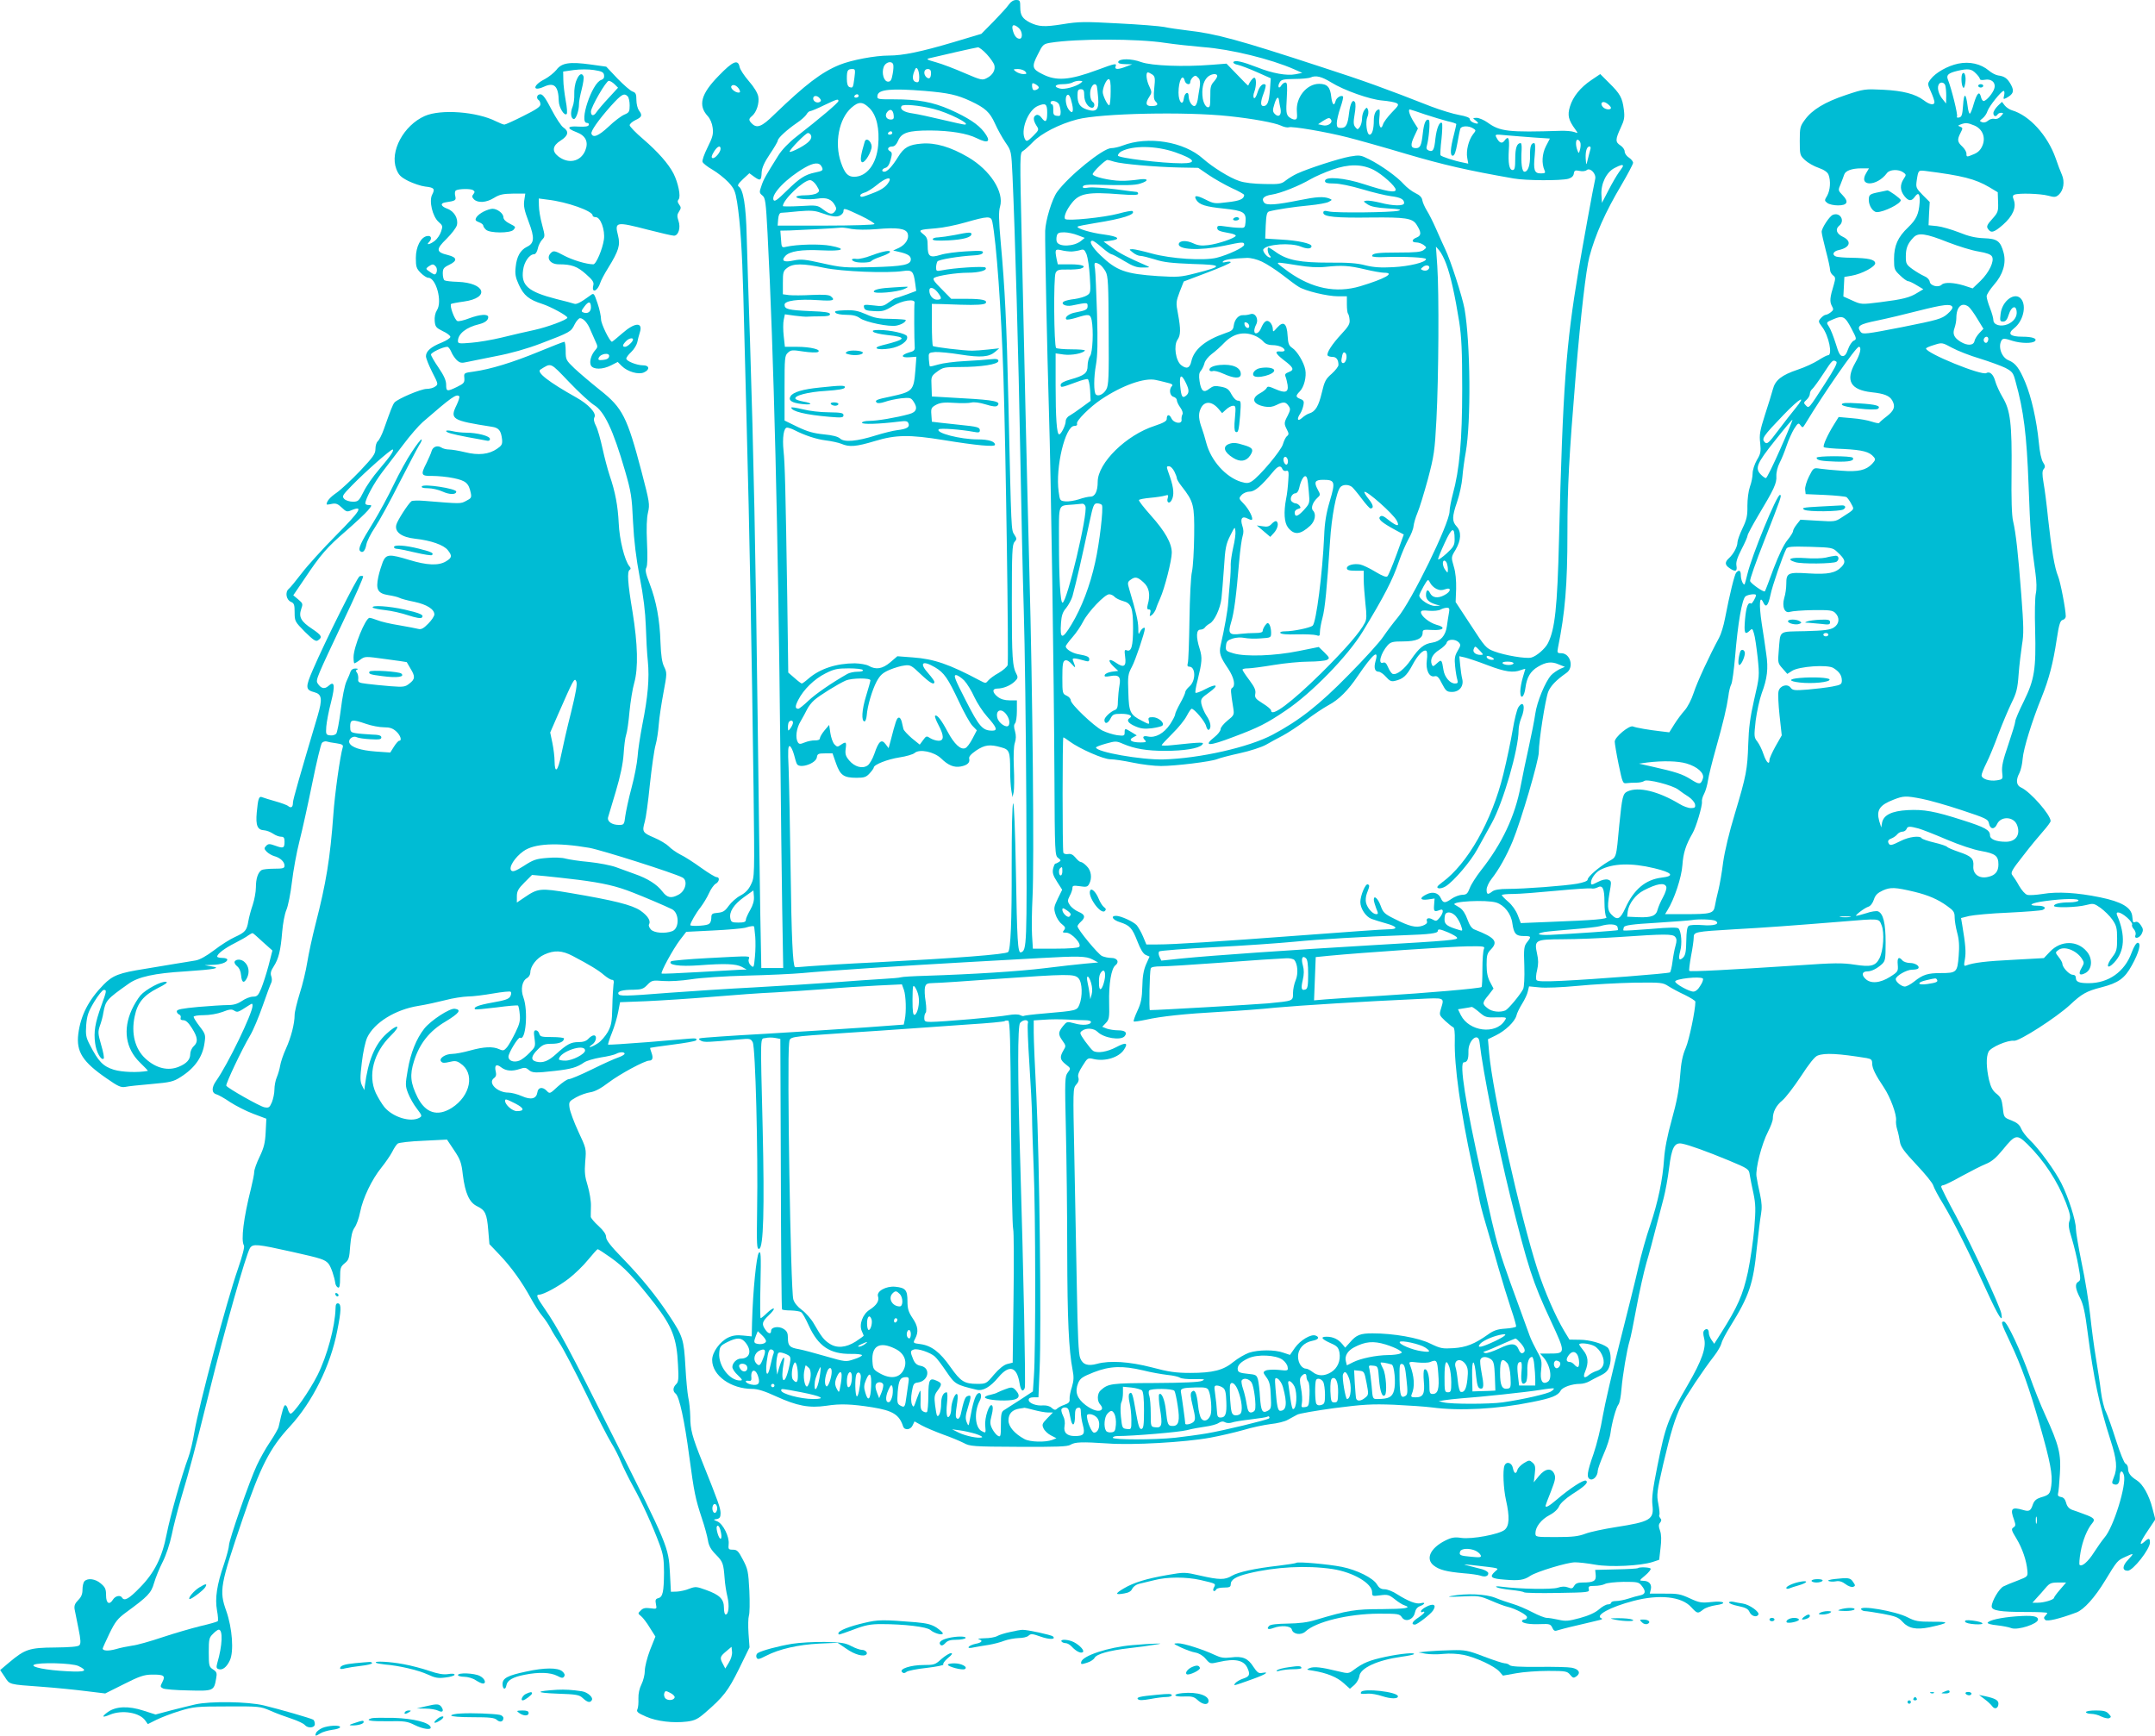 <?xml version="1.0" standalone="no"?>
<!DOCTYPE svg PUBLIC "-//W3C//DTD SVG 20010904//EN"
 "http://www.w3.org/TR/2001/REC-SVG-20010904/DTD/svg10.dtd">
<svg version="1.0" xmlns="http://www.w3.org/2000/svg"
 width="1280pt" height="1031pt" viewBox="0 0 1280 1031"
 preserveAspectRatio="xMidYMid meet">
<g transform="translate(0,1031) scale(0.1,-0.1)"
fill="#00bcd4" stroke="none">
<path d="M5993 10284 c-10 -15 -51 -60 -91 -101 l-73 -74 -167 -50 c-192 -57
-300 -79 -382 -79 -82 0 -221 -26 -293 -55 -108 -44 -202 -116 -390 -297 -72
-71 -101 -82 -131 -52 -20 20 -20 28 1 45 27 23 44 77 37 115 -4 22 -26 58
-56 92 -27 31 -52 69 -55 84 -9 48 -40 35 -124 -52 -106 -108 -124 -176 -65
-240 14 -15 26 -43 29 -69 5 -37 0 -56 -30 -116 -20 -40 -34 -79 -30 -87 3 -8
29 -29 59 -46 29 -17 71 -50 94 -74 35 -38 41 -52 52 -118 19 -122 30 -289 37
-550 3 -135 12 -483 20 -775 16 -587 31 -1380 41 -2167 6 -515 6 -517 -15
-561 -15 -32 -34 -51 -64 -67 -23 -12 -54 -40 -69 -61 -22 -31 -34 -38 -65
-41 -34 -3 -38 -6 -38 -32 -1 -20 -7 -32 -20 -37 -23 -9 -105 -12 -105 -4 0
13 34 72 62 107 15 20 38 57 49 82 11 25 29 50 39 56 23 12 27 40 6 40 -8 0
-49 25 -91 55 -43 31 -98 67 -124 79 -25 13 -56 35 -69 49 -13 13 -52 37 -88
52 -68 29 -71 35 -54 95 6 19 20 118 30 220 11 102 26 208 34 235 8 28 16 83
19 123 3 41 16 125 28 189 21 111 21 117 4 152 -13 26 -19 68 -22 146 -4 134
-25 245 -64 347 -23 59 -28 82 -20 96 7 13 8 67 4 149 -4 87 -2 146 6 179 11
48 9 61 -38 241 -86 327 -113 380 -247 486 -54 43 -122 101 -151 128 -51 49
-53 52 -53 105 0 30 -4 54 -8 54 -5 0 -74 -27 -154 -60 -153 -63 -284 -103
-383 -117 -59 -8 -60 -8 -57 -38 2 -27 -2 -33 -43 -53 -60 -29 -65 -28 -65 13
0 25 -13 54 -45 101 -25 36 -45 71 -45 78 0 12 71 46 97 46 6 0 16 -13 23 -29
6 -16 21 -38 33 -50 19 -17 28 -19 62 -11 22 5 100 20 173 35 85 16 181 43
265 75 173 66 179 69 200 113 10 20 25 37 32 37 20 0 46 -29 62 -70 8 -19 22
-50 30 -68 14 -29 14 -34 0 -50 -26 -29 -38 -71 -27 -93 14 -25 69 -25 120 1
l39 20 24 -24 c34 -34 100 -53 132 -38 36 16 33 42 -5 42 -38 0 -100 25 -100
40 0 7 13 24 29 39 17 16 32 41 36 57 3 16 10 42 15 58 21 64 -28 63 -104 -4
-31 -27 -59 -50 -61 -50 -13 0 -65 106 -65 133 0 18 -9 61 -21 96 -21 61 -22
62 -43 46 -56 -41 -82 -55 -96 -49 -8 3 -56 16 -106 28 -167 43 -210 80 -197
172 6 49 38 94 66 94 8 0 17 14 21 32 3 18 15 41 25 53 19 20 19 22 1 90 -11
39 -19 89 -19 113 l-1 43 53 -7 c114 -13 267 -67 267 -94 0 -6 9 -10 19 -10
28 0 56 -77 48 -133 -8 -56 -46 -147 -63 -147 -40 0 -126 26 -176 53 -48 26
-59 29 -72 18 -36 -30 -11 -71 43 -71 76 0 109 -12 160 -57 41 -36 50 -49 45
-68 -12 -49 25 -36 41 14 4 14 25 54 47 89 64 104 73 136 59 193 -21 82 -14
84 179 34 74 -19 143 -35 153 -35 27 0 41 48 27 88 -9 27 -9 37 3 55 13 20 13
26 1 42 -10 13 -11 22 -3 31 14 17 -3 98 -30 152 -30 59 -94 131 -181 206 -44
37 -80 75 -80 82 0 8 16 22 35 31 38 18 42 28 20 57 -8 11 -15 39 -15 62 0 35
-4 44 -22 50 -13 4 -53 39 -90 77 l-67 71 -93 13 c-125 17 -172 10 -203 -32
-14 -17 -45 -42 -69 -55 -72 -36 -76 -77 -5 -45 61 28 86 4 88 -86 1 -38 33
-90 47 -76 4 4 2 40 -6 80 -7 40 -14 95 -14 122 l-1 50 63 9 c38 5 87 5 120 0
47 -7 58 -13 60 -31 2 -14 -3 -23 -17 -28 -55 -17 -134 -255 -85 -255 9 0 14
-6 11 -12 -2 -9 -21 -12 -60 -10 -69 5 -74 -10 -13 -33 56 -21 73 -59 52 -110
-28 -66 -100 -81 -161 -33 -38 30 -33 63 15 93 46 29 51 55 16 78 -13 9 -44
56 -70 106 -35 68 -52 91 -66 91 -21 0 -27 -24 -10 -35 5 -3 10 -15 10 -25 0
-14 -27 -32 -102 -69 -55 -28 -106 -51 -112 -51 -7 0 -28 9 -49 19 -114 58
-329 74 -424 32 -126 -56 -209 -211 -169 -315 14 -36 25 -47 71 -71 31 -15 75
-30 100 -33 54 -6 60 -13 42 -48 -20 -38 2 -130 38 -162 24 -21 26 -25 15 -57
-6 -19 -23 -44 -37 -55 -28 -22 -55 -28 -35 -8 20 20 14 40 -10 36 -38 -5 -68
-63 -68 -130 0 -52 3 -63 29 -89 16 -16 36 -29 45 -29 46 0 85 -142 51 -193
-10 -16 -15 -40 -13 -64 3 -34 8 -40 48 -60 25 -11 45 -27 45 -34 0 -7 -23
-22 -52 -34 -63 -25 -93 -51 -93 -81 0 -12 17 -54 37 -94 36 -70 37 -73 18
-86 -10 -8 -33 -14 -51 -14 -34 0 -172 -59 -191 -81 -11 -14 -21 -40 -64 -161
-11 -31 -27 -62 -35 -69 -8 -6 -14 -27 -14 -46 0 -29 -13 -47 -92 -131 -51
-53 -113 -111 -139 -129 -39 -27 -59 -50 -59 -69 0 -2 14 -1 31 3 24 5 36 0
59 -22 27 -26 32 -27 59 -15 72 29 50 -6 -92 -149 -79 -80 -172 -182 -205
-226 -34 -44 -68 -86 -77 -93 -23 -19 -15 -65 13 -77 19 -8 22 -17 22 -63 0
-52 2 -55 61 -115 49 -48 64 -59 77 -51 29 19 23 30 -33 68 -67 44 -82 71 -66
118 11 31 10 34 -17 57 l-30 25 68 100 c95 142 131 184 246 283 56 49 114 103
129 121 25 30 26 32 6 32 -12 0 -21 4 -21 10 0 26 52 122 100 185 30 39 86
113 126 165 39 52 91 112 115 133 173 150 200 169 217 153 3 -4 -4 -27 -16
-52 -41 -84 -28 -92 210 -129 41 -6 54 -23 60 -74 3 -30 -2 -38 -30 -57 -48
-33 -110 -40 -190 -20 -37 9 -79 16 -95 16 -15 0 -36 5 -46 12 -24 15 -51 4
-58 -23 -3 -12 -17 -42 -29 -68 -37 -72 -34 -79 34 -78 31 0 88 -5 126 -13 73
-15 90 -30 102 -87 6 -28 3 -33 -27 -48 -34 -18 -28 -18 -249 0 -36 3 -70 2
-76 -2 -19 -14 -84 -115 -90 -140 -11 -43 31 -74 112 -83 93 -10 170 -37 194
-68 27 -34 25 -45 -12 -67 -44 -26 -112 -23 -217 9 -118 36 -137 35 -157 -11
-8 -21 -21 -61 -27 -90 -16 -75 -3 -98 60 -108 26 -4 56 -11 65 -16 9 -5 49
-16 90 -24 74 -16 118 -44 118 -75 0 -9 -16 -34 -36 -54 -27 -28 -42 -36 -58
-32 -11 3 -63 13 -115 22 -52 8 -110 22 -129 30 -19 7 -40 14 -47 14 -24 0
-95 -174 -95 -233 0 -20 2 -37 5 -37 3 0 19 9 34 21 29 21 29 21 152 4 68 -9
124 -17 125 -18 0 -1 10 -18 22 -38 29 -47 28 -63 -6 -89 -25 -20 -34 -22
-112 -16 -47 4 -110 10 -140 14 -50 6 -55 9 -52 31 1 13 -3 29 -8 36 -8 9 -7
15 2 18 7 3 3 6 -10 6 -13 1 -25 -6 -29 -16 -3 -10 -14 -37 -25 -60 -11 -24
-25 -95 -34 -170 -9 -70 -21 -134 -27 -141 -6 -7 -22 -12 -36 -10 -25 3 -26 6
-23 52 2 26 14 92 28 144 26 103 21 131 -16 97 -23 -20 -44 -15 -64 17 -12 19
-3 38 159 381 65 136 115 250 112 254 -3 3 -13 3 -21 0 -15 -6 -202 -380 -278
-556 -45 -104 -44 -119 10 -133 44 -12 48 -40 19 -139 -105 -353 -147 -499
-147 -516 0 -27 -10 -35 -27 -22 -7 7 -41 19 -76 29 -34 10 -69 20 -78 24 -21
9 -26 -4 -34 -90 -7 -78 4 -104 45 -106 14 -1 37 -10 52 -20 14 -10 36 -18 47
-18 16 0 21 -6 21 -28 0 -40 -6 -43 -53 -26 -36 13 -43 13 -56 0 -13 -14 -13
-18 3 -35 10 -10 30 -22 44 -26 35 -9 62 -33 62 -57 0 -15 -8 -18 -62 -18 -35
0 -68 -4 -74 -8 -22 -14 -34 -51 -34 -102 0 -28 -9 -75 -19 -105 -10 -29 -22
-73 -26 -97 -9 -55 -19 -66 -80 -94 -27 -12 -83 -47 -123 -78 -46 -35 -86 -57
-110 -61 -20 -3 -75 -13 -122 -20 -47 -8 -128 -21 -180 -30 -152 -24 -190 -38
-245 -94 -89 -91 -136 -182 -150 -293 -13 -105 26 -166 169 -264 67 -47 85
-55 111 -50 16 4 86 11 155 17 112 10 130 14 172 41 86 54 132 121 143 204 7
46 5 53 -29 97 -20 26 -36 52 -36 57 0 6 27 10 60 10 35 0 81 8 111 19 41 16
55 18 70 8 20 -12 22 -11 87 31 20 13 22 13 22 -2 0 -45 -147 -349 -216 -446
-28 -39 -28 -72 1 -80 11 -3 48 -23 81 -46 34 -22 96 -54 139 -70 l77 -29 -4
-80 c-3 -64 -11 -94 -36 -146 -18 -37 -32 -77 -32 -90 0 -12 -9 -57 -19 -98
-44 -174 -61 -309 -42 -339 5 -8 -9 -61 -36 -140 -67 -192 -232 -812 -258
-966 -9 -55 -25 -124 -37 -155 -37 -99 -107 -346 -128 -453 -27 -140 -73 -231
-160 -319 -64 -66 -91 -81 -105 -59 -10 17 -39 11 -53 -10 -22 -36 -42 -25
-42 24 0 37 -5 48 -31 70 -32 28 -77 34 -97 14 -7 -7 -12 -29 -12 -50 0 -27
-7 -44 -26 -63 -19 -19 -24 -33 -21 -53 3 -15 13 -67 23 -115 14 -69 15 -90 5
-100 -8 -8 -55 -12 -145 -13 -152 -1 -178 -10 -273 -90 l-52 -44 27 -40 c30
-47 22 -45 217 -59 83 -6 202 -18 265 -26 l115 -14 110 55 c91 46 119 56 165
57 73 1 84 -6 65 -43 -14 -27 -14 -30 3 -39 9 -5 77 -11 151 -12 150 -4 152
-3 165 72 6 31 3 39 -19 53 -23 15 -25 22 -25 102 0 77 2 87 25 109 13 14 29
25 34 25 26 0 22 -94 -8 -197 -7 -25 -6 -33 6 -37 23 -9 49 10 68 51 25 52 15
192 -21 294 -43 121 -37 152 98 549 105 309 161 419 280 547 133 144 241 360
281 568 24 119 25 159 6 163 -11 2 -16 -6 -16 -30 -3 -109 -50 -282 -107 -396
-48 -95 -145 -234 -161 -229 -5 2 -12 14 -15 26 -3 12 -9 23 -15 24 -9 2 -18
-30 -40 -128 -2 -11 -25 -51 -51 -90 -26 -38 -61 -101 -79 -140 -42 -89 -165
-443 -165 -474 0 -13 -13 -62 -29 -110 -43 -124 -55 -205 -42 -277 6 -32 8
-61 4 -64 -5 -4 -51 -17 -103 -29 -52 -13 -153 -42 -225 -66 -71 -24 -152 -47
-180 -50 -27 -4 -72 -13 -98 -21 -44 -12 -77 -10 -77 4 0 3 18 43 40 89 34 70
49 89 98 125 130 95 150 115 167 175 9 31 32 88 51 125 20 39 43 108 54 161
10 51 35 146 54 212 57 191 80 279 171 645 89 360 216 809 240 847 18 26 40
24 251 -23 174 -39 193 -45 215 -70 15 -18 35 -77 41 -118 2 -11 9 -21 16 -24
9 -3 12 13 12 59 0 57 3 65 27 85 25 20 28 30 33 103 5 58 12 89 26 109 11 15
26 56 33 92 16 83 70 195 126 264 24 30 53 72 64 93 11 22 25 44 33 50 7 6 76
14 153 17 l140 7 42 -63 c37 -55 44 -74 52 -146 14 -111 39 -165 85 -187 48
-23 58 -44 66 -142 l7 -83 59 -62 c70 -73 136 -165 189 -263 21 -38 51 -85 67
-103 15 -18 36 -49 47 -70 10 -20 36 -62 56 -92 20 -30 90 -163 155 -296 64
-132 132 -265 151 -295 19 -30 45 -81 58 -114 14 -33 46 -98 72 -145 52 -93
117 -236 157 -345 21 -57 26 -87 26 -165 -1 -115 -7 -146 -34 -153 -16 -4 -19
-11 -14 -35 6 -30 6 -30 -33 -25 -30 4 -44 1 -57 -13 -18 -17 -18 -18 2 -34
11 -9 35 -40 52 -69 l33 -52 -32 -80 c-17 -45 -31 -99 -31 -123 0 -23 -9 -59
-20 -81 -12 -24 -19 -55 -18 -84 1 -25 -1 -54 -6 -64 -7 -14 2 -22 50 -43 65
-29 162 -40 245 -30 46 6 64 15 109 54 107 93 134 127 199 258 l63 129 -6 82
c-3 45 -2 92 2 105 5 13 6 79 3 148 -6 115 -9 130 -38 185 -27 52 -35 60 -60
60 -26 0 -28 3 -25 33 5 44 -33 120 -67 135 -25 10 -26 11 -3 14 17 4 22 11
22 36 -1 30 -12 63 -108 302 -61 152 -72 194 -72 270 -1 39 -6 90 -12 115 -5
25 -13 108 -17 185 -9 159 -15 178 -95 299 -77 117 -166 227 -278 342 -71 73
-98 108 -98 126 0 17 -15 38 -45 66 -25 22 -45 47 -46 54 0 7 0 36 1 65 1 28
-8 81 -19 119 -17 54 -20 81 -15 144 7 78 6 78 -41 179 -26 56 -49 119 -52
140 -5 37 -3 39 39 63 25 14 63 27 84 30 27 4 62 22 109 58 66 50 214 130 241
130 20 0 25 16 14 46 -6 15 -9 28 -8 30 2 1 62 10 133 19 71 9 134 20 139 25
10 10 -2 14 -34 11 -8 -1 -121 -10 -250 -21 -129 -10 -236 -17 -238 -15 -2 2
8 34 23 71 15 37 31 92 37 124 l11 57 156 6 c86 4 262 15 391 26 129 11 296
23 370 26 74 4 209 13 300 20 91 8 231 17 311 21 l146 7 12 -33 c12 -35 15
-129 5 -177 l-6 -29 -231 -17 c-128 -9 -396 -26 -597 -38 -201 -11 -372 -23
-380 -26 -12 -3 -12 -6 4 -15 18 -10 41 -9 227 8 63 6 68 5 80 -17 16 -30 32
-650 26 -997 -3 -208 -2 -233 12 -230 26 5 32 237 21 715 -14 578 -15 530 16
537 14 4 40 4 57 1 l32 -6 3 -801 c1 -441 4 -804 7 -806 3 -3 26 -6 52 -6 27
-1 54 -5 61 -10 8 -4 28 -40 46 -80 56 -122 125 -169 248 -168 37 1 68 -3 68
-8 0 -5 -22 -16 -48 -24 -48 -16 -50 -16 -168 18 -65 19 -137 38 -159 42 -54
9 -65 20 -65 65 0 30 -5 42 -25 55 -29 19 -75 12 -75 -11 0 -22 -17 -18 -34 7
-23 33 -20 47 20 85 20 19 34 37 30 40 -3 4 -21 -8 -39 -25 -18 -18 -36 -32
-39 -32 -3 0 -4 91 -1 202 4 177 2 201 -10 186 -14 -18 -35 -226 -40 -410 l-2
-86 -51 5 c-37 4 -61 1 -89 -12 -49 -24 -95 -87 -95 -133 0 -92 111 -172 239
-172 31 0 73 -13 140 -44 125 -57 197 -71 300 -56 83 13 149 10 271 -9 124
-20 161 -44 184 -113 8 -26 45 -22 57 6 l11 23 43 -24 c24 -13 81 -37 127 -54
46 -16 100 -39 122 -50 36 -20 54 -22 325 -23 231 -1 290 1 309 12 27 17 68
18 222 8 145 -11 459 7 607 34 60 11 150 32 199 46 49 15 121 30 160 35 39 4
86 15 104 26 18 10 43 24 55 30 12 7 112 24 221 39 172 22 220 25 354 20 85
-4 187 -11 225 -16 164 -22 390 -10 595 32 116 23 154 38 170 68 11 20 66 40
115 40 17 0 41 7 55 15 14 8 44 24 67 35 31 15 45 29 53 56 13 39 6 97 -13
111 -30 23 -106 45 -163 45 l-62 1 -31 51 c-52 87 -117 236 -159 366 -103 320
-267 1052 -287 1286 l-7 81 47 23 c57 28 112 81 122 117 3 15 19 47 34 71 15
24 31 57 34 74 l7 29 62 -6 c35 -4 131 0 226 9 91 9 242 17 335 19 161 2 172
1 205 -21 19 -12 63 -36 98 -52 34 -17 62 -34 62 -40 0 -51 -37 -227 -57 -274
-19 -44 -28 -86 -34 -170 -6 -79 -20 -153 -49 -256 -27 -97 -42 -175 -46 -235
-8 -121 -36 -256 -83 -395 -22 -63 -53 -173 -69 -245 -16 -71 -66 -272 -110
-445 -44 -173 -90 -372 -102 -441 -11 -69 -36 -170 -55 -225 -39 -111 -43
-142 -19 -151 19 -7 44 21 44 50 0 10 16 55 35 99 20 44 38 101 41 127 8 60
33 152 48 170 6 8 14 48 17 90 7 84 33 237 48 285 6 17 24 107 41 199 17 93
44 212 59 265 16 53 41 147 56 207 16 61 37 142 47 180 10 39 25 119 32 178
15 121 32 152 76 144 43 -8 150 -47 276 -99 120 -50 122 -52 127 -87 3 -20 13
-69 22 -110 13 -63 14 -94 5 -205 -6 -72 -23 -190 -38 -262 -30 -136 -60 -205
-160 -363 l-40 -63 -16 23 c-9 13 -16 31 -16 40 0 22 -11 31 -25 19 -10 -8
-10 -21 -3 -50 14 -53 -13 -131 -96 -274 -121 -210 -133 -241 -182 -486 -27
-135 -34 -188 -29 -230 10 -86 -13 -99 -218 -131 -70 -11 -151 -28 -180 -39
-42 -16 -77 -20 -174 -20 -121 0 -123 0 -123 23 0 37 34 81 83 107 29 15 51
36 58 54 8 17 37 44 78 71 76 48 98 70 81 80 -13 8 -96 -46 -174 -113 -46 -39
-66 -50 -66 -36 0 3 14 41 32 85 26 67 29 83 20 104 -17 38 -54 33 -91 -12
l-31 -38 6 50 c5 41 3 53 -13 67 -18 16 -21 16 -52 -3 -18 -11 -35 -29 -38
-40 -8 -28 -20 -23 -27 11 -6 33 -39 42 -50 14 -11 -28 -6 -137 9 -204 23
-102 20 -155 -9 -178 -34 -26 -193 -56 -256 -47 -40 6 -58 3 -96 -16 -89 -45
-118 -109 -68 -148 33 -26 77 -37 177 -46 43 -3 88 -10 100 -14 27 -10 47 -4
47 14 0 8 -17 18 -37 24 -21 5 -56 14 -78 20 -38 10 -38 10 15 5 175 -20 165
-17 141 -38 -37 -33 -26 -43 57 -49 84 -7 114 -3 152 23 38 25 220 80 265 80
22 0 76 -6 120 -14 90 -16 269 -7 341 16 l39 13 8 70 c6 47 5 81 -3 103 -9 25
-9 36 0 47 9 11 10 19 1 28 -6 8 -8 16 -5 19 3 4 0 33 -6 65 -11 55 -9 70 29
236 45 192 70 273 108 352 27 53 130 208 194 290 21 27 41 62 44 76 3 15 27
60 52 100 113 182 137 253 158 467 9 84 20 175 25 201 6 35 5 67 -6 117 -9 38
-18 85 -21 106 -7 46 31 194 69 267 15 29 28 64 28 76 0 41 20 79 57 109 20
17 69 81 110 143 48 74 82 117 99 123 43 17 125 12 292 -15 26 -5 32 -10 32
-31 0 -29 19 -68 70 -144 38 -57 76 -160 72 -195 -2 -11 1 -36 7 -55 6 -19 13
-52 16 -73 5 -30 25 -57 99 -136 51 -54 96 -109 99 -123 4 -13 29 -62 58 -108
62 -103 160 -299 259 -517 70 -153 100 -200 87 -134 -10 47 -171 393 -267 574
-50 92 -90 172 -90 178 0 5 6 9 13 9 6 0 56 24 109 54 53 29 118 62 143 72 35
14 61 36 102 86 73 90 83 92 145 32 100 -99 178 -218 229 -348 25 -66 29 -86
21 -108 -8 -21 -5 -45 14 -105 13 -43 31 -116 39 -163 14 -75 14 -85 0 -93
-22 -12 -19 -41 10 -97 19 -37 30 -87 44 -198 37 -284 70 -437 136 -644 38
-117 43 -170 20 -224 -12 -30 -12 -36 0 -40 23 -9 35 5 35 42 0 38 15 46 25
13 18 -55 -61 -311 -115 -372 -15 -18 -43 -58 -63 -89 -34 -54 -72 -87 -85
-73 -3 3 -1 37 6 76 12 69 40 137 69 171 20 23 11 33 -45 53 -26 10 -59 22
-75 27 -18 7 -30 21 -35 42 -6 21 -15 32 -31 34 -15 3 -20 9 -17 20 3 9 8 62
11 117 8 118 -5 170 -87 350 -28 61 -69 164 -92 230 -54 152 -135 325 -153
325 -20 0 -17 -9 36 -121 68 -144 114 -273 177 -494 62 -218 77 -294 68 -359
-7 -51 -12 -56 -64 -71 -25 -8 -37 -19 -45 -40 -13 -40 -22 -45 -59 -34 -68
20 -78 8 -53 -59 10 -30 10 -36 -4 -45 -14 -9 -12 -17 18 -66 35 -58 60 -131
65 -191 3 -34 2 -35 -57 -58 -33 -12 -71 -28 -85 -35 -26 -13 -70 -88 -70
-119 0 -25 51 -33 203 -33 70 0 127 -2 127 -6 0 -3 -5 -10 -12 -17 -9 -9 -9
-15 0 -24 11 -11 83 6 185 44 45 17 109 88 171 190 71 117 73 119 119 140 53
25 55 23 18 -16 -36 -37 -37 -66 -3 -66 31 0 132 128 132 168 0 26 -7 28 -32
5 -36 -32 -28 -5 18 63 l46 69 -17 65 c-20 79 -57 144 -93 167 -37 23 -52 43
-52 70 0 13 -7 26 -15 29 -8 3 -32 62 -56 137 -23 73 -50 149 -60 170 -11 20
-24 74 -30 120 -5 45 -19 135 -30 201 -11 65 -26 179 -34 255 -8 75 -30 213
-50 306 -19 94 -35 187 -35 207 0 48 -44 186 -86 269 -37 74 -133 206 -189
259 -20 19 -43 49 -50 66 -9 23 -25 36 -58 49 -44 17 -45 17 -51 76 -6 49 -12
62 -37 82 -23 18 -34 38 -45 83 -16 71 -18 135 -3 166 12 27 114 71 152 66 30
-4 251 138 332 213 70 66 99 82 185 104 102 26 140 53 182 130 43 77 58 135
35 135 -8 0 -23 -23 -36 -59 -41 -113 -137 -181 -255 -181 -57 0 -76 8 -76 31
0 12 -7 19 -19 19 -20 0 -61 44 -61 65 0 7 -10 25 -22 40 -21 27 -21 28 -2 42
34 26 107 -1 140 -52 14 -22 14 -26 -2 -54 -22 -37 -12 -50 24 -30 39 22 43
85 7 127 -56 67 -154 67 -218 0 l-37 -39 -180 -10 c-163 -8 -238 -17 -282 -34
-13 -5 -14 0 -7 38 7 40 4 84 -16 203 l-7 41 48 12 c27 6 132 16 234 20 102 5
193 12 202 16 27 11 11 25 -27 25 -68 0 -42 17 44 28 110 15 204 16 196 2 -3
-5 -27 -10 -53 -10 -55 0 -92 -9 -92 -21 0 -13 137 -9 190 5 43 11 47 11 87
-17 23 -17 55 -48 70 -70 24 -35 28 -50 28 -112 0 -63 -3 -76 -27 -108 -42
-54 -34 -81 10 -34 62 66 68 161 17 280 -12 28 20 21 60 -14 19 -17 32 -35 29
-41 -3 -5 1 -17 10 -27 9 -10 14 -25 10 -35 -10 -27 25 -19 38 9 9 19 8 29 -6
49 -10 16 -22 23 -31 20 -8 -4 -16 -2 -16 2 -1 5 -3 19 -4 31 -5 53 -64 87
-191 113 -136 28 -254 35 -341 20 -40 -6 -81 -9 -92 -5 -12 3 -33 27 -48 53
-14 26 -33 54 -40 63 -12 15 -5 29 63 115 42 55 97 121 121 148 23 26 43 53
43 59 0 37 -120 174 -175 199 -29 13 -33 44 -10 87 8 16 17 54 19 85 5 60 55
222 113 365 43 107 68 202 89 342 14 92 21 113 36 117 10 2 18 12 18 21 0 40
-32 206 -46 239 -20 47 -39 158 -59 342 -8 80 -20 175 -27 212 -9 52 -8 71 1
82 10 12 9 20 -4 40 -10 15 -20 61 -25 118 -13 131 -44 270 -81 358 -35 83
-57 113 -99 130 -42 17 -64 82 -41 119 8 12 18 12 66 -4 50 -15 117 -16 132
-1 15 15 -16 26 -73 26 -76 0 -93 17 -50 51 52 41 74 130 42 172 -36 47 -114
-8 -123 -87 -5 -41 -4 -46 15 -46 15 0 24 11 34 43 14 45 41 57 46 20 5 -33
-16 -63 -53 -79 -42 -17 -85 -4 -85 25 0 11 -9 43 -20 71 -11 28 -20 59 -20
70 0 11 20 41 44 69 53 60 73 127 57 189 -19 71 -38 84 -117 87 -50 2 -90 11
-149 35 -44 17 -102 34 -130 37 l-50 5 3 69 4 69 -42 42 c-40 41 -41 45 -35
88 9 59 10 59 48 55 223 -28 300 -48 383 -97 l50 -30 2 -59 c2 -55 -1 -62 -35
-100 -29 -32 -35 -44 -26 -57 18 -29 36 -24 90 23 58 51 81 103 64 148 -8 20
-6 27 5 31 27 10 152 6 198 -6 40 -11 47 -10 65 6 28 26 36 77 18 118 -8 18
-25 62 -37 98 -48 136 -156 255 -260 285 -14 4 -33 17 -42 28 l-17 22 -25 -24
c-14 -14 -26 -33 -26 -43 0 -19 15 -24 25 -8 3 6 13 10 22 10 14 0 14 -3 -3
-21 -11 -13 -26 -18 -38 -15 -11 3 -28 -2 -38 -11 -10 -9 -24 -13 -35 -9 -17
7 -16 8 4 24 11 9 24 28 28 42 9 28 82 120 96 120 5 0 6 -12 3 -26 -6 -24 -5
-25 13 -16 42 23 48 40 28 78 -21 38 -38 51 -77 56 -14 2 -39 15 -55 29 -48
40 -114 55 -182 41 -63 -13 -135 -54 -164 -93 -19 -26 -19 -27 2 -74 12 -26
21 -54 21 -61 0 -21 -28 -17 -63 10 -51 38 -123 57 -242 63 -107 5 -113 5
-220 -31 -126 -42 -202 -88 -245 -148 -28 -38 -30 -47 -30 -125 0 -82 1 -86
31 -114 17 -16 54 -37 81 -46 34 -12 53 -26 59 -41 14 -37 10 -91 -8 -124 -17
-28 -17 -30 1 -44 11 -8 39 -14 63 -14 56 0 66 21 28 60 -28 29 -28 30 -12 67
8 21 18 46 21 56 7 23 46 37 102 37 l45 0 -17 -29 c-48 -81 64 -80 124 1 16
22 70 24 97 4 18 -13 18 -15 2 -39 -23 -35 -21 -69 4 -101 25 -32 43 -33 63
-4 21 29 31 16 28 -35 -5 -68 -19 -100 -68 -147 -62 -59 -84 -109 -84 -189 0
-60 2 -65 36 -97 19 -19 41 -34 47 -34 7 0 30 -11 51 -24 l40 -24 -35 -21
c-46 -29 -87 -39 -221 -56 -112 -14 -113 -14 -166 10 l-53 24 3 58 3 58 41 7
c62 10 146 55 142 76 -4 21 -41 29 -140 31 -42 0 -83 4 -92 7 -27 10 -18 32
17 39 67 15 77 53 22 79 -37 18 -46 45 -20 66 35 29 5 81 -38 64 -20 -7 -67
-79 -67 -101 0 -10 12 -61 25 -112 14 -52 25 -104 25 -114 0 -11 8 -25 17 -32
16 -12 16 -18 5 -57 -23 -74 -25 -99 -12 -124 12 -21 11 -26 -6 -39 -10 -8
-24 -15 -30 -15 -6 0 -19 -9 -28 -19 -17 -19 -17 -21 7 -53 40 -53 63 -168 35
-168 -7 0 -33 -14 -58 -30 -25 -16 -80 -42 -123 -56 -95 -32 -133 -62 -147
-117 -6 -23 -27 -91 -47 -152 -30 -94 -34 -118 -28 -167 5 -51 3 -63 -20 -101
-14 -25 -25 -59 -25 -79 0 -20 -7 -55 -16 -79 -9 -26 -15 -74 -15 -114 1 -58
-4 -81 -29 -133 -17 -35 -30 -73 -30 -83 0 -26 -23 -69 -49 -93 -27 -24 -27
-41 1 -60 35 -25 48 -20 42 13 -4 21 4 47 30 98 20 38 36 75 36 82 0 7 29 61
64 120 93 155 110 191 107 233 -1 22 7 55 20 80 12 23 30 68 41 101 11 33 31
77 44 99 23 36 27 38 38 22 12 -16 14 -16 28 7 109 181 302 459 319 459 18 0
8 -44 -22 -96 -59 -104 -28 -160 98 -174 76 -8 107 -21 123 -50 19 -35 11 -58
-32 -92 -24 -18 -44 -36 -46 -40 -2 -4 -21 0 -43 7 -22 8 -76 18 -119 21 l-79
7 -28 -45 c-37 -59 -68 -127 -60 -134 3 -4 57 -9 119 -11 111 -6 152 -16 178
-48 11 -13 9 -19 -10 -40 -36 -38 -82 -49 -182 -41 -48 3 -106 9 -127 12 -39
6 -40 6 -66 -46 -14 -28 -25 -64 -23 -78 l3 -27 115 -5 c63 -3 121 -9 128 -13
6 -5 19 -22 28 -40 19 -35 22 -30 -59 -82 -36 -24 -43 -24 -140 -18 l-103 6
-22 -28 c-12 -15 -22 -33 -22 -40 0 -7 -15 -31 -33 -53 -21 -25 -51 -87 -82
-168 -26 -71 -49 -132 -52 -136 -5 -9 -80 43 -88 60 -3 8 35 116 84 240 101
258 106 272 93 272 -19 0 -166 -357 -193 -470 -7 -30 -15 -57 -16 -60 -8 -9
-23 26 -23 53 0 29 -11 35 -28 15 -10 -13 -38 -126 -66 -271 -8 -43 -24 -95
-35 -115 -58 -107 -131 -265 -151 -327 -13 -40 -36 -85 -54 -105 -17 -19 -45
-56 -61 -82 l-30 -48 -50 6 c-70 8 -147 21 -166 29 -22 8 -108 -63 -108 -90 0
-11 10 -72 23 -135 23 -110 25 -115 47 -112 13 2 40 3 59 3 19 0 40 5 46 10
17 14 168 -25 202 -51 15 -12 43 -31 62 -43 19 -13 36 -33 38 -45 3 -18 -1
-22 -25 -22 -15 0 -46 11 -68 25 -125 75 -243 104 -308 74 -28 -13 -32 -30
-49 -199 -19 -204 -15 -189 -66 -218 -57 -34 -122 -90 -122 -107 0 -8 -24 -17
-62 -24 -75 -13 -314 -31 -414 -31 -46 0 -77 -5 -90 -15 -27 -21 -34 -19 -34
11 0 14 13 43 29 63 44 56 89 136 126 225 50 122 155 479 155 528 0 68 39 315
56 359 15 36 47 69 108 112 47 32 24 117 -31 117 -23 0 -25 3 -19 33 42 208
56 371 56 680 0 282 9 446 50 947 30 357 60 614 80 693 35 132 95 267 190 427
38 65 70 125 70 133 0 8 -11 22 -25 31 -14 9 -25 25 -25 36 0 11 -11 27 -25
36 -31 20 -31 35 1 104 22 47 25 63 19 110 -9 70 -22 93 -87 157 l-53 53 -52
-35 c-67 -45 -110 -99 -128 -158 -16 -52 -9 -80 32 -136 17 -23 17 -24 -7 -15
-14 5 -50 8 -80 7 -312 -10 -361 -4 -434 49 -21 15 -51 28 -65 28 -25 -1 -25
-1 -7 -15 24 -18 18 -25 -11 -14 -13 5 -23 14 -23 22 0 8 -23 17 -63 24 -35 6
-110 29 -168 51 -270 106 -394 151 -644 232 -500 164 -633 200 -801 219 -50 6
-113 15 -140 21 -27 5 -149 15 -272 21 -200 11 -234 11 -331 -5 -107 -17 -142
-15 -193 10 -45 23 -58 43 -58 90 0 40 -2 44 -25 44 -15 0 -31 -10 -42 -26z
m59 -141 c21 -19 24 -63 4 -63 -18 0 -33 19 -41 53 -8 32 8 36 37 10z m871
-88 c53 -8 155 -19 225 -25 162 -12 402 -71 540 -132 l47 -21 -40 -8 c-52 -10
-137 5 -227 41 -88 34 -134 45 -142 31 -3 -5 8 -13 26 -16 18 -4 70 -24 115
-44 l81 -36 -5 -70 c-6 -72 -15 -95 -39 -95 -18 0 -18 25 2 77 9 24 14 46 11
49 -14 14 -37 -8 -48 -46 -7 -23 -16 -37 -21 -32 -5 5 -4 21 2 36 14 38 13 89
-2 84 -9 -3 -25 -24 -34 -46 -1 -2 -30 27 -65 64 l-64 66 -90 -7 c-164 -13
-353 -6 -416 16 -59 22 -130 22 -137 2 -2 -9 10 -13 40 -14 l43 -1 -35 -13
c-48 -19 -71 -19 -64 0 9 21 -2 19 -107 -20 -167 -62 -245 -68 -328 -25 -61
30 -64 44 -27 116 29 59 33 63 75 70 155 25 520 25 684 -1z m-1062 -67 c22
-24 42 -53 45 -65 8 -28 -10 -60 -45 -77 -26 -14 -34 -12 -132 30 -57 25 -133
54 -169 64 -54 15 -61 19 -40 24 65 16 277 64 289 65 7 0 31 -18 52 -41z
m-556 -60 c3 -7 2 -33 -3 -58 -6 -35 -12 -45 -27 -45 -25 0 -40 50 -26 88 11
28 47 38 56 15z m155 -76 c0 -26 -4 -33 -17 -30 -22 4 -27 27 -13 63 9 23 13
26 20 15 6 -8 10 -30 10 -48z m-385 -4 c-8 -61 -9 -62 -30 -55 -10 5 -15 20
-15 50 0 49 5 57 33 57 17 0 18 -5 12 -52z m455 29 c0 -30 -10 -40 -27 -26
-20 18 -16 49 7 49 14 0 20 -7 20 -23z m560 8 c10 -13 9 -15 -12 -15 -13 0
-33 7 -44 15 -18 14 -17 14 12 15 17 0 37 -7 44 -15z m5645 -10 c14 -13 25
-29 25 -34 0 -6 12 -8 28 -5 40 8 67 -16 58 -50 -7 -28 -48 -76 -64 -76 -6 0
-13 11 -16 25 -9 36 -23 23 -42 -40 -8 -30 -19 -57 -23 -60 -5 -2 -11 18 -14
45 -10 80 -22 82 -27 5 -4 -58 -8 -70 -24 -73 -10 -2 -16 0 -12 6 6 10 -33
167 -54 219 -11 27 2 39 56 52 64 15 84 12 109 -14z m-4890 -8 c16 -12 17 -23
11 -80 -5 -51 -3 -68 8 -80 19 -18 11 -27 -26 -27 -33 0 -36 18 -11 56 15 23
15 28 0 60 -18 36 -23 84 -9 84 5 0 16 -6 27 -13z m385 -9 c0 -6 -10 -22 -21
-34 -17 -19 -21 -35 -20 -80 0 -31 -1 -60 -4 -65 -12 -19 -34 6 -41 46 -8 54
2 101 27 126 21 21 59 26 59 7z m-110 -13 c8 -9 10 -28 6 -52 -4 -21 -9 -55
-12 -75 -4 -23 -12 -38 -20 -38 -16 0 -34 31 -34 60 0 31 -24 19 -28 -13 -6
-51 -32 -24 -32 33 0 71 25 118 37 70 6 -22 33 -28 33 -7 0 14 19 37 31 37 4
0 12 -7 19 -15z m786 -24 c77 -48 231 -102 304 -108 36 -3 73 -10 84 -15 17
-9 14 -14 -27 -56 -25 -26 -48 -57 -52 -70 -12 -40 -28 -12 -22 39 3 27 3 49
-1 49 -19 0 -32 -27 -32 -64 0 -54 -10 -86 -25 -86 -17 0 -26 76 -13 106 6 12
7 31 4 41 -7 17 -8 17 -22 -1 -8 -11 -14 -34 -14 -51 0 -17 -6 -39 -13 -49
-12 -17 -14 -17 -27 -1 -11 13 -12 29 -4 76 6 32 7 65 2 72 -13 21 -28 -6 -35
-64 -8 -70 -18 -89 -48 -89 -21 0 -25 5 -25 28 0 15 9 56 21 91 12 34 19 65
16 68 -11 10 -39 -7 -44 -27 -9 -34 -20 -22 -26 26 -6 57 -24 76 -72 76 -74 0
-139 -81 -132 -164 3 -41 1 -48 -14 -48 -10 0 -25 8 -35 17 -14 15 -16 31 -11
110 4 75 3 93 -8 93 -8 0 -18 -8 -24 -17 -14 -25 -25 -9 -11 16 9 18 20 21 88
22 42 0 86 4 97 9 30 14 66 5 121 -29z m-1309 -56 c0 -42 -4 -78 -8 -80 -8 -6
-39 56 -39 78 0 28 22 77 35 77 9 0 13 -20 12 -75z m-2946 44 l20 -20 -56 -61
c-31 -33 -63 -71 -72 -84 -16 -25 -33 -24 -33 3 0 27 90 183 106 183 7 0 23
-9 35 -21z m2767 7 c-29 -21 -95 -39 -122 -32 -41 10 -30 26 17 26 23 0 49 5
57 10 8 5 26 10 40 10 23 -1 23 -2 8 -14z m-248 -25 c0 -11 -26 -22 -34 -14
-3 4 -6 15 -6 25 0 16 3 17 20 8 11 -6 20 -15 20 -19z m5384 13 c3 -9 6 -37 6
-62 l-1 -47 -19 24 c-23 27 -35 65 -26 86 7 20 32 19 40 -1z m-7163 -25 c7
-14 6 -19 -4 -19 -21 0 -51 26 -43 38 9 15 34 4 47 -19z m2124 19 c2 -7 5 -39
8 -71 5 -70 -11 -86 -69 -67 -40 14 -54 35 -54 84 0 29 4 36 20 36 16 0 20 -7
20 -37 0 -37 23 -73 47 -73 15 0 18 26 4 34 -15 10 -21 54 -11 80 10 28 28 34
35 14z m-1022 -28 c140 -12 192 -23 273 -61 87 -41 113 -65 144 -133 15 -34
43 -84 62 -112 35 -51 35 -51 42 -200 15 -333 36 -1084 46 -1644 6 -327 15
-750 21 -940 6 -190 13 -712 15 -1160 4 -832 3 -855 -32 -867 -19 -6 -23 71
-30 490 -4 231 -11 396 -16 395 -6 -2 -9 -161 -9 -378 1 -319 -6 -491 -21
-505 -13 -14 -316 -37 -782 -61 -170 -8 -348 -19 -395 -23 -47 -4 -87 -7 -89
-6 -13 10 -21 181 -26 580 -4 259 -9 530 -12 604 -5 106 -3 132 7 129 7 -2 18
-25 25 -50 6 -25 14 -51 18 -57 18 -28 113 4 118 41 3 20 8 23 48 23 l45 0 21
-60 c25 -70 45 -85 122 -85 45 0 57 4 77 26 14 15 25 31 25 35 0 17 81 49 152
60 40 6 81 18 90 26 29 26 116 8 158 -32 42 -41 76 -55 116 -48 39 7 56 23 51
45 -4 13 8 27 41 50 51 34 82 38 148 19 49 -13 54 -24 54 -136 0 -44 3 -98 7
-120 l7 -40 7 30 c3 17 4 82 1 146 -3 71 -1 128 6 147 7 22 8 42 1 68 -8 25
-7 40 0 47 6 6 11 39 11 74 l0 63 -44 0 c-29 0 -52 7 -70 21 -33 26 -34 49 -2
49 34 0 77 17 103 42 18 17 20 25 12 41 -26 47 -29 100 -29 426 0 300 2 347
16 362 14 16 14 20 -1 43 -19 29 -18 10 -35 771 -11 485 -21 691 -46 965 -12
136 -13 183 -4 213 25 86 -58 216 -189 293 -104 61 -195 88 -277 81 -75 -6
-105 -22 -140 -80 -34 -55 -64 -87 -81 -87 -20 0 -15 17 6 23 13 3 24 20 31
48 10 36 9 44 -4 51 -20 11 -11 28 14 28 13 0 25 12 34 33 20 49 60 62 191 62
120 -1 219 -17 277 -46 70 -35 87 -20 43 37 -35 46 -97 86 -202 133 -103 45
-190 61 -333 61 -99 0 -101 0 -98 23 5 36 81 43 281 27z m-1765 -32 c7 -7 12
-31 12 -54 0 -37 -3 -43 -32 -55 -17 -7 -60 -39 -94 -72 -59 -55 -92 -68 -101
-41 -5 15 42 82 115 164 64 71 79 79 100 58z m1372 2 c0 -5 -7 -10 -16 -10 -8
0 -12 5 -9 10 3 6 10 10 16 10 5 0 9 -4 9 -10z m1268 -48 c11 -48 1 -63 -22
-30 -16 23 -21 69 -9 82 11 11 21 -6 31 -52z m-1499 34 c9 -10 9 -16 1 -21
-16 -10 -40 2 -40 20 0 19 24 20 39 1z m2728 -13 c1 -10 5 -32 9 -49 7 -38
-11 -54 -34 -31 -13 14 -14 22 -3 57 12 42 25 52 28 23z m-2617 -3 c0 -10
-111 -104 -250 -212 -44 -34 -86 -78 -106 -110 -77 -123 -88 -142 -101 -181
-14 -39 -13 -43 5 -58 18 -14 21 -36 31 -225 37 -706 63 -1776 76 -3084 3
-316 8 -734 11 -927 l6 -353 -65 0 -65 0 -6 313 c-3 171 -10 704 -16 1182 -12
984 -24 1565 -45 2225 -9 250 -17 534 -20 630 -4 177 -20 274 -47 292 -10 6
-3 17 25 44 l38 35 30 -22 c36 -25 41 -22 43 28 2 27 16 59 49 108 26 38 47
75 47 80 0 15 55 65 112 104 26 17 52 41 58 51 6 11 16 20 23 20 7 1 44 16 82
35 78 37 85 39 85 25z m1310 -19 c5 -11 10 -32 10 -46 0 -22 -4 -26 -22 -23
-19 2 -23 9 -22 36 1 17 -2 32 -7 32 -5 0 -9 5 -9 10 0 18 39 11 50 -9z m3278
-19 c5 -17 -33 -15 -48 3 -19 22 -2 39 23 22 11 -7 23 -19 25 -25z m-4403 -5
c42 -42 60 -122 51 -221 -10 -111 -68 -186 -143 -186 -37 0 -56 21 -78 85 -40
115 -12 260 62 325 43 38 67 38 108 -3z m380 -4 c87 -21 229 -93 184 -93 -6 0
-66 13 -133 29 -67 16 -145 33 -173 37 -53 7 -80 24 -68 44 8 13 103 5 190
-17z m675 -23 c0 -54 -10 -62 -34 -29 -9 13 -21 19 -30 16 -21 -8 -20 -31 0
-63 16 -24 16 -26 -20 -62 -30 -30 -39 -34 -46 -22 -32 51 15 176 75 201 46
19 55 12 55 -41z m-912 -13 c3 -22 -1 -27 -18 -27 -26 0 -37 25 -20 45 18 22
34 13 38 -18z m3154 4 c47 -15 108 -34 136 -41 29 -6 52 -14 52 -17 0 -3 -6
-31 -14 -62 -22 -84 -24 -126 -7 -126 10 0 18 22 27 73 7 40 15 80 18 88 7 17
49 18 75 2 19 -12 19 -12 0 -36 -26 -34 -42 -98 -34 -140 l6 -34 -33 7 c-48 9
-127 35 -132 43 -2 4 0 47 6 96 5 48 6 91 3 95 -14 13 -32 -31 -39 -91 -7 -69
-14 -82 -40 -72 -12 5 -16 13 -11 28 12 41 21 147 12 153 -17 10 -29 -16 -36
-79 -8 -72 -15 -88 -41 -88 -31 0 -34 19 -10 70 l22 47 -26 41 c-23 37 -34 72
-22 72 3 0 42 -13 88 -29z m-1162 -11 c142 -15 271 -39 308 -56 18 -9 40 -13
48 -10 19 7 220 -27 349 -60 55 -14 213 -58 350 -99 218 -64 360 -97 635 -145
72 -13 279 -14 325 -2 20 6 31 16 33 31 3 19 8 21 33 16 18 -4 36 -2 44 5 20
16 57 -22 50 -53 -11 -47 -75 -399 -99 -542 -75 -448 -93 -688 -116 -1600 -10
-404 -24 -533 -66 -616 -17 -33 -68 -77 -99 -85 -31 -8 -157 13 -220 37 -48
18 -54 25 -139 156 l-90 137 3 78 c1 50 -3 98 -14 133 -16 55 -16 56 11 100
33 57 35 107 6 138 -28 30 -28 57 3 147 14 41 28 106 31 145 3 38 12 105 20
148 32 181 28 650 -7 852 -13 72 -84 292 -115 355 -12 25 -36 79 -54 120 -18
41 -43 91 -56 111 -12 20 -24 47 -26 60 -2 16 -15 30 -41 42 -21 10 -52 34
-69 53 -38 43 -134 112 -206 148 -50 25 -56 26 -115 16 -65 -12 -245 -70 -312
-101 -22 -10 -53 -29 -68 -41 -26 -21 -39 -23 -127 -21 -62 1 -118 7 -149 18
-56 18 -157 81 -215 132 -113 102 -327 137 -479 78 -20 -8 -51 -15 -67 -15
-48 0 -252 -165 -321 -260 -30 -41 -69 -169 -71 -231 -2 -74 12 -725 22 -1059
13 -416 30 -1585 33 -2178 2 -460 3 -474 22 -488 17 -13 18 -16 5 -24 -8 -5
-18 -10 -22 -10 -3 0 -9 -14 -13 -30 -5 -24 0 -41 24 -78 l30 -47 -26 -53
c-23 -48 -25 -57 -14 -92 6 -21 23 -48 38 -59 21 -17 23 -23 13 -36 -11 -13
-9 -15 13 -15 32 0 94 -67 77 -84 -7 -7 -58 -11 -143 -11 l-132 0 -5 80 c-3
44 -1 148 3 230 10 194 1 1202 -19 1935 -8 316 -19 766 -24 1000 -5 234 -15
663 -21 954 -12 518 -12 528 7 539 10 6 37 30 59 53 48 51 159 108 264 135
139 36 643 47 901 19z m606 -21 c12 -19 -20 -41 -50 -33 l-27 6 28 19 c34 21
40 22 49 8z m3820 -34 c49 -20 70 -71 49 -120 -10 -24 -25 -40 -49 -50 -45
-19 -46 -19 -46 3 0 10 -11 29 -25 42 -29 27 -31 40 -10 81 14 27 14 30 -1 36
-16 6 -16 7 2 14 29 11 41 10 80 -6z m-6426 -45 c0 -5 -7 -10 -16 -10 -8 0
-12 5 -9 10 3 6 10 10 16 10 5 0 9 -4 9 -10z m-485 -10 c13 -22 -7 -46 -65
-78 -33 -18 -60 -28 -60 -23 0 13 96 111 109 111 5 0 13 -5 16 -10z m4300 -17
l91 -6 -24 -46 c-23 -46 -26 -102 -8 -143 7 -15 3 -18 -22 -18 -39 0 -45 19
-36 110 4 47 3 70 -4 70 -18 0 -25 -21 -24 -73 1 -58 -12 -97 -33 -97 -15 0
-22 49 -17 133 1 20 -1 37 -6 37 -22 0 -32 -29 -32 -92 0 -53 -3 -68 -15 -68
-21 0 -28 40 -23 121 5 70 -3 86 -27 52 -14 -18 -30 -12 -46 19 -11 21 -10 21
62 14 41 -4 115 -9 164 -13z m271 -28 c4 -8 3 -27 -1 -43 -7 -25 -8 -25 -15
-7 -12 29 -12 65 0 65 6 0 13 -7 16 -15z m-5106 -39 c0 -20 -34 -60 -48 -55
-8 3 -6 14 8 37 20 33 40 42 40 18z m2699 -20 c120 -42 134 -66 39 -66 -117 0
-378 32 -378 46 0 7 9 18 19 24 69 37 207 35 320 -4z m2466 12 c-4 -13 -10
-39 -15 -58 -7 -30 -8 -32 -10 -10 -6 52 3 90 21 90 7 0 9 -8 4 -22z m-2825
-69 c44 -13 241 -31 386 -34 l111 -2 63 -43 c34 -23 96 -58 136 -77 41 -18 74
-37 74 -41 -1 -24 -25 -35 -98 -43 -77 -10 -83 -9 -132 16 -54 27 -72 26 -54
-3 18 -28 54 -40 164 -51 118 -13 133 -22 128 -81 -3 -33 -5 -35 -38 -33 -19
0 -56 4 -82 8 -40 6 -48 5 -48 -8 0 -16 11 -21 73 -32 20 -3 37 -10 37 -15 0
-13 -104 -49 -164 -56 -39 -5 -62 -2 -89 11 -39 18 -78 17 -85 -2 -11 -37 125
-43 267 -13 112 24 121 24 121 6 0 -15 -93 -59 -163 -77 -76 -19 -273 -6 -385
25 -51 14 -103 26 -115 26 -22 -1 -22 -1 2 -20 13 -11 33 -20 45 -20 11 0 50
-10 86 -21 51 -17 100 -22 224 -27 182 -5 184 -13 14 -56 -86 -22 -103 -23
-220 -16 -194 13 -246 32 -341 123 -52 50 -72 87 -48 87 6 0 31 -18 56 -40 25
-22 51 -40 56 -40 6 0 40 -18 76 -40 53 -32 76 -40 112 -39 42 0 44 1 21 11
-109 47 -159 73 -204 106 l-51 37 39 5 c68 9 51 25 -36 37 -76 9 -167 37 -157
47 2 3 49 12 104 21 164 26 242 51 222 71 -3 4 -41 -3 -84 -15 -86 -23 -303
-45 -316 -32 -11 11 7 55 40 96 45 57 96 66 286 51 77 -6 107 -5 107 3 0 6 -4
11 -8 11 -4 0 -62 7 -127 16 -66 8 -137 13 -158 10 -29 -5 -38 -3 -35 6 3 9
25 12 74 11 181 -5 236 -4 268 7 56 18 45 33 -16 23 -29 -4 -74 -8 -100 -7
-68 1 -168 25 -168 39 0 13 74 85 88 85 4 0 23 -5 42 -11z m-1740 -28 c12 -23
8 -26 -40 -36 -58 -12 -92 -34 -167 -108 -58 -57 -73 -67 -79 -54 -13 35 78
129 186 191 54 31 86 33 100 7z m3279 -20 c52 -27 131 -98 131 -118 0 -20 -56
-10 -188 33 -116 38 -232 48 -232 19 0 -11 13 -15 54 -15 32 0 99 -14 167 -34
63 -19 139 -37 169 -41 57 -7 80 -18 80 -41 0 -19 -66 -18 -142 2 -33 8 -70
14 -82 12 -20 -3 -20 -4 7 -22 20 -13 53 -20 120 -24 72 -4 86 -7 62 -14 -39
-10 -371 -14 -412 -4 -26 6 -33 4 -33 -8 0 -24 76 -31 285 -28 201 2 244 -4
268 -41 30 -46 30 -66 3 -77 -32 -12 -34 -30 -3 -30 13 0 32 -7 43 -15 19 -15
19 -15 0 -30 -15 -12 -49 -15 -147 -15 -127 0 -159 -4 -159 -21 0 -5 33 -8 73
-6 120 4 247 -2 247 -12 0 -19 -99 -43 -195 -48 -75 -4 -116 -1 -165 11 -48
13 -105 17 -215 16 -172 0 -246 14 -313 60 -23 17 -45 30 -47 30 -10 0 -5 -36
7 -48 7 -7 8 -12 2 -12 -17 0 -47 38 -40 49 19 31 163 41 223 16 36 -15 63
-14 63 3 0 16 -83 34 -180 39 l-95 6 3 78 c3 63 7 79 20 83 34 10 149 28 239
36 51 5 103 14 115 21 22 12 22 12 3 20 -33 13 -78 10 -176 -10 -139 -28 -196
-32 -210 -15 -19 23 -3 41 45 48 53 8 163 52 231 92 26 15 83 40 128 56 98 35
176 34 246 -1z m1481 23 c0 -3 -11 -20 -24 -37 -13 -18 -41 -66 -62 -107 l-39
-75 -3 48 c-4 66 30 135 78 159 36 19 50 22 50 12z m-4359 -92 c-16 -30 -44
-50 -101 -71 -62 -24 -70 -25 -70 -11 0 5 11 12 25 16 14 3 47 24 73 45 50 42
90 53 73 21z m-431 -24 c19 -31 19 -34 3 -45 -9 -7 -41 -13 -70 -13 -29 0 -53
-4 -53 -9 0 -13 70 -19 125 -11 55 9 85 -3 105 -41 9 -15 8 -24 -1 -35 -16
-20 -30 -18 -70 12 -33 25 -37 26 -136 20 -57 -3 -103 -3 -103 0 0 37 123 154
161 154 11 0 28 -14 39 -32z m-2041 -27 c12 -8 12 -12 3 -24 -10 -12 -9 -18 3
-31 24 -23 74 -20 120 9 33 20 53 24 113 25 l72 0 -6 -40 c-5 -32 0 -59 26
-127 37 -97 34 -129 -12 -150 -37 -19 -59 -57 -65 -118 -5 -43 -1 -63 19 -107
29 -63 60 -88 138 -113 50 -16 150 -70 150 -82 0 -12 -118 -56 -196 -73 -49
-10 -136 -31 -194 -45 -58 -14 -140 -28 -182 -31 -69 -6 -78 -5 -78 10 0 43
49 82 125 100 36 9 55 24 55 42 0 21 -49 17 -114 -7 -30 -12 -62 -19 -69 -16
-17 6 -49 94 -37 102 4 2 38 9 76 14 156 22 127 111 -38 117 -37 1 -72 5 -78
9 -5 3 -10 21 -10 40 0 29 5 36 38 52 50 24 48 44 -7 58 -72 17 -73 34 -9 96
30 30 58 66 62 82 9 39 -16 83 -59 98 -37 14 -42 32 -9 37 61 9 64 12 58 38
-4 15 -2 29 4 33 17 10 86 11 101 2z m2303 -152 c48 -23 85 -46 82 -50 -3 -5
-133 -9 -290 -9 l-285 0 3 38 c2 24 8 37 18 38 8 0 55 4 103 9 69 6 97 4 130
-8 67 -24 96 -28 117 -17 11 6 20 17 20 25 0 21 4 20 102 -26z m782 -36 c24
-119 53 -521 66 -918 14 -430 32 -1693 25 -1716 -4 -10 -27 -31 -53 -46 -26
-14 -54 -35 -62 -45 -15 -18 -16 -18 -50 0 -182 97 -273 128 -398 137 l-92 7
-42 -36 c-46 -39 -85 -46 -128 -21 -14 8 -51 14 -82 15 -110 0 -208 -32 -276
-91 -18 -16 -36 -29 -40 -29 -4 1 -23 15 -43 33 l-37 32 -6 445 c-10 651 -14
797 -22 872 -8 78 1 138 21 138 7 0 26 -6 42 -14 62 -32 131 -55 188 -62 33
-4 74 -13 92 -20 48 -21 89 -17 199 16 125 38 206 39 409 6 196 -32 305 -42
305 -28 0 20 -38 32 -102 32 -105 0 -254 39 -232 60 9 8 131 -1 207 -15 30 -6
37 -4 37 9 0 18 -15 22 -115 32 -38 4 -92 10 -120 13 l-50 6 -3 42 c-3 38 0
43 29 59 26 13 50 15 108 11 42 -3 87 -2 101 2 15 4 48 0 84 -11 41 -13 63
-15 70 -8 25 25 -18 34 -201 44 l-188 11 -2 60 c-3 58 -2 61 34 88 34 25 43
27 136 27 125 0 227 16 227 36 0 11 -11 14 -47 10 -27 -3 -96 -8 -155 -11 -59
-3 -128 -12 -154 -20 -27 -8 -49 -13 -51 -11 -2 2 -4 20 -6 42 -2 39 -2 39 38
43 22 1 90 -5 150 -15 121 -19 170 -15 207 17 l23 20 -65 -7 c-36 -4 -78 -7
-95 -7 -51 0 -227 21 -234 28 -3 4 -6 61 -6 128 l0 122 55 -1 c30 -1 82 -3
115 -4 94 -3 144 0 150 10 11 17 -22 25 -112 25 l-93 0 -57 58 c-46 46 -55 59
-44 67 23 13 130 30 199 30 69 0 121 15 105 31 -9 9 -188 -2 -260 -17 -30 -6
-33 -4 -33 17 0 13 4 29 8 36 7 11 126 31 216 36 32 1 51 7 54 16 4 12 -13 13
-99 8 -57 -3 -126 -12 -153 -21 -63 -19 -76 -10 -76 54 0 40 -4 52 -26 69 -32
25 -26 27 76 35 41 3 120 19 175 35 133 38 152 39 159 4z m-836 -43 c31 -5 89
-6 149 -1 121 11 173 4 184 -25 11 -30 -11 -66 -51 -86 l-35 -16 30 -7 c55
-12 75 -24 75 -45 0 -33 -43 -42 -230 -47 -162 -4 -183 -2 -294 23 -103 23
-127 26 -171 17 -58 -13 -77 -3 -51 26 26 29 96 40 217 34 125 -6 153 8 53 27
-63 12 -199 9 -265 -6 -26 -6 -27 -4 -30 45 l-4 51 55 1 c60 2 288 14 306 17
6 1 34 -2 62 -8z m1343 -37 l42 -16 -22 -18 c-42 -34 -132 -37 -144 -5 -3 8
-3 24 0 35 4 17 13 21 44 21 21 0 57 -8 80 -17z m5172 -43 c60 -23 140 -48
179 -54 48 -8 73 -17 80 -30 15 -27 -17 -94 -69 -145 l-46 -44 -52 17 c-60 18
-116 21 -132 5 -19 -19 -68 -7 -71 18 -2 12 -15 26 -33 33 -16 7 -48 26 -69
41 -37 27 -40 33 -40 75 0 49 10 76 44 112 29 32 71 27 209 -28z m-2983 -128
c26 -68 52 -186 77 -342 14 -91 18 -175 18 -400 0 -304 -16 -481 -56 -626 -10
-38 -19 -84 -19 -101 0 -71 -226 -534 -308 -631 -26 -31 -65 -83 -86 -114 -21
-32 -113 -133 -205 -226 -176 -180 -294 -272 -452 -356 -141 -75 -434 -141
-649 -147 -131 -3 -400 44 -400 71 0 4 27 14 59 23 57 16 62 16 103 -2 68 -29
141 -41 247 -41 115 0 200 14 221 36 16 17 3 17 -177 -2 -35 -4 -63 -4 -63 0
0 3 29 34 64 69 35 34 73 81 85 105 12 23 25 42 29 42 16 0 80 -76 86 -103 4
-15 11 -25 16 -22 17 11 11 48 -14 84 -13 20 -26 51 -30 69 -5 30 -2 35 46 69
61 44 47 56 -24 19 -28 -15 -53 -24 -57 -21 -3 3 2 36 12 73 27 111 29 134 13
187 -23 72 -21 115 4 115 10 0 23 6 27 13 4 6 17 17 28 23 28 14 63 89 70 149
3 28 10 110 15 183 7 116 12 141 37 190 27 54 28 56 31 27 2 -16 -4 -59 -13
-96 -8 -37 -15 -82 -15 -100 1 -19 -1 -68 -5 -109 -4 -41 -8 -95 -10 -120 -2
-41 -22 -155 -45 -254 -10 -46 -3 -67 45 -138 35 -53 45 -101 24 -114 -11 -6
-10 -19 7 -125 5 -34 3 -39 -35 -69 -23 -19 -41 -41 -41 -51 0 -10 -16 -31
-35 -46 -72 -57 -36 -57 115 1 144 54 194 79 306 155 153 102 370 324 459 471
126 207 178 308 213 412 16 47 42 107 57 134 16 27 30 63 31 79 2 17 12 52 23
78 12 27 39 117 62 200 37 141 41 167 51 357 13 246 16 751 5 910 l-8 115 20
-23 c11 -13 30 -49 41 -80z m-2225 74 c17 1 40 5 53 9 19 6 24 2 36 -26 7 -19
16 -78 19 -131 6 -93 5 -99 -16 -112 -12 -8 -45 -18 -73 -22 -28 -3 -58 -10
-65 -15 -22 -14 10 -31 46 -24 93 19 95 19 95 -3 0 -21 -10 -26 -72 -38 -37
-6 -67 -29 -54 -41 3 -4 30 1 60 10 73 23 82 22 90 -14 12 -61 6 -193 -9 -213
-8 -11 -15 -37 -15 -58 0 -44 -17 -58 -102 -82 -40 -11 -58 -22 -58 -32 0 -18
3 -17 93 16 31 12 62 20 68 18 5 -2 12 -32 14 -66 l3 -63 -52 -38 c-28 -21
-61 -43 -73 -50 -13 -6 -23 -21 -23 -32 0 -24 -27 -79 -39 -79 -14 0 -21 96
-21 293 l0 188 49 -7 c45 -6 115 7 125 24 2 4 -33 7 -79 7 -46 0 -87 4 -92 8
-13 14 -16 422 -3 446 9 18 20 21 69 20 31 -1 67 2 79 5 42 14 11 26 -62 26
l-73 0 -7 31 c-11 57 -9 61 27 53 17 -5 46 -8 62 -8z m1130 -60 c28 -13 82
-48 120 -77 39 -30 82 -63 98 -72 38 -25 171 -57 235 -57 l52 0 0 -48 c0 -27
3 -52 7 -55 3 -4 8 -20 9 -36 3 -24 -6 -40 -49 -86 -55 -59 -90 -113 -81 -127
3 -4 16 -8 29 -8 23 0 35 -17 35 -48 0 -9 -18 -32 -40 -52 -36 -31 -43 -45
-59 -113 -19 -80 -38 -112 -75 -123 -11 -3 -31 -16 -43 -27 -27 -24 -32 -5 -9
28 7 11 15 33 18 48 5 23 1 30 -18 37 -29 12 -30 18 -3 46 25 26 40 86 32 128
-8 43 -48 110 -77 129 -21 14 -25 26 -28 73 -4 74 -25 90 -62 48 -24 -27 -25
-28 -26 -7 0 12 -7 29 -16 38 -19 19 -36 8 -54 -35 -13 -32 -40 -41 -40 -14 0
8 5 25 11 36 17 32 -4 72 -34 62 -12 -4 -32 -7 -43 -6 -27 2 -51 -25 -56 -62
-3 -25 -10 -32 -53 -46 -116 -40 -184 -96 -199 -167 -9 -40 -28 -47 -60 -22
-33 26 -46 116 -22 151 19 27 20 61 3 153 -13 66 -12 73 10 132 l24 61 140 53
c76 29 139 56 139 61 0 5 -12 5 -27 2 -20 -5 -25 -3 -18 4 10 10 54 17 140 20
24 1 60 -8 90 -22z m-964 -16 c10 -6 26 -25 36 -43 15 -28 17 -73 18 -352 2
-274 0 -324 -14 -348 -16 -29 -48 -44 -62 -30 -13 13 -13 102 1 178 9 51 11
132 6 300 -4 127 -9 247 -12 268 -7 40 -3 43 27 27z m1177 -6 c67 -11 118 -14
167 -9 95 10 136 8 233 -15 46 -11 97 -20 113 -20 69 0 5 -36 -141 -80 -144
-43 -286 -14 -426 85 -35 25 -64 48 -64 51 0 6 13 5 118 -12z m-5119 -8 c11
-13 6 -46 -8 -46 -4 0 -17 7 -30 17 -23 15 -23 17 -6 30 24 16 30 16 44 -1z
m2307 -7 c105 -22 372 -33 467 -19 55 8 63 0 73 -73 l6 -45 -56 -21 c-31 -11
-60 -21 -64 -21 -5 0 -24 -12 -43 -26 -31 -23 -40 -25 -92 -18 -54 6 -59 5
-55 -12 3 -15 14 -20 60 -22 49 -3 63 1 109 29 56 35 137 47 131 20 -3 -14 -2
-220 1 -260 2 -21 -4 -27 -35 -35 -49 -15 -47 -32 4 -28 l41 3 -6 -81 c-10
-121 -15 -127 -150 -156 -79 -16 -93 -22 -80 -35 6 -6 25 -4 49 4 21 8 65 17
96 21 51 5 58 4 72 -16 29 -41 21 -66 -25 -78 -76 -21 -190 -40 -235 -40 -26
0 -44 -5 -44 -11 0 -11 102 -8 222 7 39 5 49 3 54 -11 9 -22 -9 -33 -66 -40
-25 -3 -82 -17 -127 -31 -114 -36 -188 -42 -213 -19 -13 12 -45 20 -97 25 -60
6 -96 16 -155 44 l-78 38 0 192 c0 181 1 194 20 211 18 17 27 17 92 7 40 -6
78 -7 86 -3 25 14 -44 31 -124 31 l-72 0 -7 64 c-4 35 -4 78 0 96 l7 33 57 -8
c31 -4 65 -7 76 -6 11 1 46 2 78 2 41 0 57 3 57 13 0 10 -28 15 -117 18 -130
6 -153 11 -153 38 0 24 80 35 202 27 87 -6 102 -1 73 23 -11 9 -43 11 -113 8
-53 -3 -114 -3 -134 -1 l-38 5 0 68 c0 62 2 71 26 89 35 27 93 27 220 0z
m3587 -10 c-7 -7 -20 -8 -30 -5 -17 7 -17 8 1 22 23 17 48 2 29 -17z m-2914
-135 c27 -35 26 -44 -4 -44 -24 0 -45 25 -45 54 0 25 26 19 49 -10z m-2059
-90 c0 -26 -20 -40 -45 -30 -14 5 -13 10 6 35 25 34 39 32 39 -5z m8086 4 c5
-7 -7 -24 -29 -43 -34 -29 -54 -35 -269 -78 -215 -42 -234 -44 -246 -29 -26
35 -10 46 98 68 58 12 168 38 245 58 151 38 190 42 201 24z m97 0 c9 -7 33
-40 52 -72 l36 -59 -25 -26 c-13 -14 -26 -35 -28 -46 -5 -28 -42 -30 -83 -5
-40 25 -49 47 -35 84 5 15 10 40 10 56 0 68 32 98 73 68z m-697 -128 c33 -62
33 -65 14 -74 -10 -5 -25 -27 -33 -50 -10 -29 -19 -41 -32 -41 -15 0 -24 16
-41 73 -13 41 -30 85 -39 99 -19 29 -20 28 25 47 55 24 69 17 106 -54z m-3576
13 c0 -20 -24 -11 -28 10 -2 12 1 15 12 11 9 -3 16 -13 16 -21z m33 -57 c18
-7 41 -23 51 -35 12 -14 31 -21 53 -21 38 0 73 -15 73 -31 0 -5 -10 -8 -22 -7
-40 5 -34 -11 16 -50 60 -45 66 -59 31 -72 -21 -8 -25 -14 -19 -28 4 -9 9 -32
12 -49 6 -44 -14 -50 -73 -24 -36 16 -47 18 -51 7 -3 -7 -21 -22 -40 -32 -55
-30 -43 -66 28 -79 26 -5 47 -2 69 9 42 21 55 20 72 -4 13 -18 12 -25 -4 -58
-23 -43 -23 -49 -5 -84 12 -23 12 -29 0 -39 -8 -6 -18 -28 -24 -48 -10 -37
-141 -193 -185 -220 -19 -12 -31 -13 -64 -3 -90 28 -178 125 -206 231 -8 31
-20 70 -26 86 -19 52 -22 84 -9 114 20 50 66 51 107 3 l22 -26 24 22 c13 12
31 22 41 22 16 0 17 -7 11 -74 -5 -47 -3 -76 3 -80 16 -10 20 3 28 97 6 81 5
87 -12 87 -12 0 -27 15 -39 37 -16 31 -27 39 -63 46 -36 7 -46 5 -69 -12 -33
-27 -49 -15 -58 45 -5 33 -3 50 8 62 8 10 17 29 21 44 3 15 23 40 43 55 21 15
56 47 78 70 52 52 114 66 178 39z m4357 -20 c0 -8 -4 -17 -9 -21 -12 -7 -24
12 -16 25 9 15 25 12 25 -4z m-8050 -3 c0 -12 -33 -43 -47 -43 -17 0 -17 10 4
32 16 18 43 25 43 11z m8000 -113 c58 -18 126 -43 151 -55 41 -22 47 -28 61
-82 48 -172 66 -316 77 -613 10 -280 16 -348 41 -525 7 -52 8 -94 2 -121 -5
-22 -7 -119 -4 -215 6 -234 -4 -296 -67 -424 -28 -56 -51 -110 -51 -120 0 -10
-19 -72 -41 -137 -32 -93 -40 -129 -37 -163 5 -44 5 -44 -31 -50 -44 -7 -91 8
-91 30 0 9 13 41 29 73 16 31 48 109 71 172 24 63 59 146 78 185 29 59 36 84
42 170 4 55 14 134 20 175 11 63 10 110 -4 295 -19 249 -32 367 -49 440 -8 33
-11 133 -9 290 3 289 -7 368 -53 445 -18 30 -38 74 -44 96 -11 41 -33 60 -53
48 -27 -17 -358 118 -358 146 0 4 21 13 48 21 47 15 48 15 107 -17 33 -18 107
-47 165 -64z m-3764 -5 c-8 -30 -33 -29 -28 1 6 39 12 48 24 36 6 -6 8 -22 4
-37z m-4378 18 c-2 -12 -14 -19 -36 -21 -25 -3 -31 0 -26 12 10 26 67 34 62 9z
m7289 -31 c9 -6 -11 -44 -68 -132 -97 -150 -94 -147 -113 -128 -14 14 -13 18
4 33 11 10 20 26 20 35 0 10 6 23 14 29 8 7 38 48 66 91 54 83 57 85 77 72z
m-7380 -257 c62 -37 114 -146 185 -390 37 -128 41 -154 48 -305 6 -116 18
-214 40 -330 22 -112 33 -205 36 -290 2 -69 7 -162 12 -208 10 -102 0 -212
-32 -373 -13 -68 -27 -156 -29 -194 -3 -39 -19 -122 -36 -185 -17 -63 -33
-139 -37 -167 -6 -51 -8 -53 -38 -53 -42 0 -71 21 -64 46 3 10 24 80 46 154
27 91 42 163 46 220 3 47 9 99 15 115 6 17 15 79 20 138 6 60 18 136 28 170
25 89 21 231 -10 423 -29 173 -33 239 -17 249 8 5 7 12 -2 22 -28 34 -59 159
-63 255 -5 102 -20 185 -54 284 -11 33 -30 104 -42 159 -12 55 -29 116 -39
135 -13 25 -15 41 -9 52 13 24 -36 77 -108 117 -164 92 -239 150 -213 166 66
41 56 45 170 -74 58 -61 124 -121 147 -136z m3517 130 c20 -41 20 -59 1 -75
-22 -18 -29 -7 -35 59 -6 66 7 73 34 16z m-116 3 c32 -7 41 -13 33 -21 -19
-19 -13 -58 9 -64 11 -3 20 -12 20 -20 0 -8 9 -28 21 -44 12 -17 17 -34 12
-41 -4 -7 -6 -21 -5 -30 5 -30 -46 -23 -60 7 -12 26 -28 25 -28 -4 0 -12 -19
-23 -70 -40 -170 -54 -340 -221 -340 -333 0 -56 -16 -88 -43 -88 -13 0 -44 -7
-69 -16 -26 -8 -61 -14 -80 -12 -32 3 -33 5 -40 58 -20 143 39 390 93 390 14
0 19 5 16 14 -6 16 77 99 143 143 125 84 258 131 325 116 11 -2 40 -9 63 -15z
m3735 -155 c-22 -26 -68 -86 -102 -131 -57 -76 -65 -82 -79 -69 -20 21 -11 35
111 162 97 101 142 126 70 38z m-89 -241 c-42 -95 -80 -172 -85 -172 -5 0 -18
9 -29 20 -38 38 -26 67 82 202 56 71 103 127 105 125 1 -2 -31 -81 -73 -175z
m-8250 -29 c-9 -16 -44 -58 -76 -96 -32 -37 -72 -94 -88 -127 -28 -56 -33 -60
-64 -60 -19 0 -42 7 -51 16 -15 16 -12 22 47 82 81 83 228 212 240 212 6 0 2
-12 -8 -27z m5326 -44 c0 -10 -4 -19 -9 -19 -12 0 -23 29 -15 41 8 14 24 0 24
-22z m-675 -59 c8 -16 15 -34 15 -41 0 -6 13 -28 29 -48 71 -91 76 -110 74
-291 -1 -91 -7 -188 -13 -215 -7 -28 -13 -156 -15 -287 -2 -130 -6 -245 -10
-257 -4 -15 -2 -21 9 -21 38 0 40 -84 1 -117 -14 -12 -25 -28 -25 -34 0 -7
-13 -36 -30 -66 -16 -29 -30 -59 -30 -66 0 -8 -14 -34 -30 -59 -36 -54 -87
-82 -130 -73 -31 7 -38 -3 -18 -23 9 -9 3 -12 -27 -12 -55 0 -75 14 -45 30
l22 12 -31 19 c-39 24 -41 24 -41 -2 0 -20 -4 -21 -45 -16 -25 4 -64 16 -88
28 -51 27 -187 156 -187 179 0 9 -11 22 -25 28 -24 11 -25 15 -25 107 0 78 3
97 16 102 10 4 25 -4 41 -23 23 -27 24 -22 6 23 -7 17 8 16 75 -3 16 -5 22 -2
22 9 0 16 -10 21 -70 32 -34 7 -70 30 -70 46 0 4 18 29 40 54 23 26 51 68 64
94 30 58 128 161 154 161 11 0 25 -7 32 -15 7 -8 29 -19 50 -25 50 -13 60 -40
60 -161 0 -107 -10 -142 -37 -132 -14 6 -15 0 -10 -39 8 -58 -8 -67 -57 -33
-43 29 -49 11 -10 -26 l26 -24 -38 -5 c-20 -3 -39 -11 -42 -19 -4 -11 3 -12
32 -7 52 10 65 -4 55 -57 -4 -23 -8 -64 -9 -90 0 -36 -4 -49 -17 -54 -26 -9
-63 -44 -63 -59 0 -27 20 -23 35 6 14 27 20 30 65 30 47 0 71 -12 50 -25 -21
-13 -9 -31 33 -49 32 -14 55 -17 97 -12 30 4 59 11 64 16 16 16 -24 50 -57 50
-24 0 -28 -3 -24 -20 6 -25 5 -25 -41 -1 -69 35 -77 51 -80 168 -4 97 -2 109
21 152 20 36 77 205 77 227 0 13 -19 0 -28 -18 -9 -20 -11 -18 -11 23 -1 41
-13 93 -53 227 -12 40 -11 45 7 58 27 20 41 18 77 -15 34 -30 42 -74 25 -133
-5 -21 -4 -28 7 -28 10 0 12 -7 8 -22 -5 -20 -4 -21 11 -10 9 8 19 24 23 35 3
12 15 41 25 63 27 60 69 226 69 271 0 56 -39 126 -125 222 -41 46 -73 87 -70
91 2 4 33 10 67 13 35 3 74 9 87 13 20 6 22 4 17 -14 -9 -27 10 -38 23 -13 16
29 13 71 -9 136 -24 69 -24 65 -5 65 8 0 21 -13 30 -30z m642 14 c3 -8 13 -14
22 -11 15 4 17 -4 13 -57 -2 -34 -7 -83 -13 -109 -15 -80 -11 -141 11 -170 37
-47 73 -44 133 11 28 27 36 69 16 89 -14 14 -3 48 24 74 21 19 21 20 3 53 -23
43 -15 56 33 56 70 0 74 -11 40 -125 -22 -74 -31 -129 -34 -210 -10 -222 -47
-511 -68 -531 -14 -13 -115 -34 -164 -34 -21 0 -32 -4 -28 -10 4 -7 42 -10 98
-8 51 1 102 -1 115 -5 19 -7 22 -5 22 20 0 15 7 53 15 83 15 55 26 169 45 455
9 145 37 293 61 321 14 17 49 18 70 1 8 -7 34 -38 57 -69 24 -32 47 -58 52
-58 21 0 18 20 -10 55 -17 21 -28 40 -26 43 12 11 171 -130 192 -170 20 -38 2
-36 -48 3 -30 25 -42 29 -51 20 -14 -14 10 -35 89 -78 l52 -28 -43 -119 c-24
-65 -48 -123 -54 -129 -7 -7 -29 1 -72 27 -34 21 -75 40 -90 43 -38 7 -79 -4
-79 -22 0 -11 13 -15 50 -15 l50 0 0 -52 c0 -29 5 -93 10 -142 8 -70 8 -94 -3
-115 -28 -56 -116 -157 -260 -300 -178 -175 -297 -264 -297 -221 0 6 -22 25
-50 42 -43 27 -48 34 -44 57 4 21 -4 39 -35 81 -23 30 -41 58 -41 62 0 5 15 8
33 8 17 0 86 9 152 20 66 11 160 20 208 20 49 0 97 5 108 10 18 10 17 13 -14
44 l-34 33 -119 -24 c-142 -29 -315 -35 -387 -14 -45 13 -48 16 -45 45 2 26 9
33 39 43 22 7 50 8 70 4 19 -4 62 -6 97 -3 62 4 62 4 62 36 0 17 -5 38 -10 46
-9 13 -12 12 -25 -4 -8 -11 -15 -26 -15 -33 0 -9 -14 -13 -44 -13 -24 0 -63
-2 -87 -5 -67 -9 -77 2 -57 67 18 57 31 159 48 361 6 71 16 140 21 154 6 18 6
37 -2 60 -14 43 -1 60 31 43 12 -6 24 -10 26 -7 9 9 -18 63 -48 94 -31 32 -31
33 -13 53 10 11 31 20 48 20 30 0 69 33 139 118 29 35 45 40 55 16z m147 -56
c3 -7 7 -43 10 -80 6 -67 6 -68 -30 -108 -36 -39 -54 -44 -54 -13 0 8 9 17 20
20 16 4 18 8 9 19 -6 8 -17 14 -23 14 -7 0 -17 5 -24 12 -14 14 2 48 23 48 8
0 17 12 21 28 13 62 38 93 48 60z m-1317 -165 c16 -42 -110 -573 -136 -573
-13 0 -21 146 -21 367 0 229 -8 208 85 216 22 2 46 4 53 5 7 1 16 -6 19 -15z
m98 7 c10 -17 -14 -225 -40 -340 -30 -138 -81 -271 -141 -370 -55 -91 -69 -89
-62 10 3 44 10 65 31 89 14 18 31 49 37 69 27 102 51 207 101 440 22 102 26
112 46 112 12 0 25 -5 28 -10z m2095 -204 c0 -34 -6 -45 -47 -83 -27 -24 -49
-40 -51 -35 -1 5 16 48 39 97 43 94 59 100 59 21z m2273 -75 c47 -43 52 -59
26 -87 -36 -38 -81 -47 -197 -40 -122 8 -132 3 -132 -62 0 -24 -5 -62 -12 -83
-15 -53 2 -95 35 -83 12 4 73 9 136 10 99 1 116 -1 132 -17 28 -28 24 -65 -8
-86 -22 -14 -54 -19 -170 -22 -164 -4 -147 9 -158 -118 -6 -69 -5 -73 23 -104
l28 -32 28 18 c41 27 212 39 246 17 35 -22 49 -43 50 -73 0 -24 -5 -27 -57
-37 -32 -6 -98 -14 -146 -18 -77 -6 -89 -5 -101 11 -19 26 -64 13 -72 -21 -4
-15 -1 -79 6 -144 l13 -118 -37 -65 c-20 -36 -36 -72 -36 -81 0 -33 -19 -14
-35 33 -9 28 -26 62 -37 76 -20 25 -20 32 -10 124 7 53 23 127 36 163 33 87
40 148 27 233 -5 39 -17 120 -27 182 -17 114 -13 172 9 125 16 -35 29 -21 43
44 10 52 73 233 94 274 7 13 29 15 142 12 128 -4 134 -5 161 -31z m-2319 -67
c3 -9 6 -25 6 -37 -1 -22 -1 -22 -15 -3 -17 22 -20 56 -6 56 5 0 12 -7 15 -16z
m-62 -152 c18 -9 34 -9 52 -2 39 14 35 -15 -5 -35 -39 -21 -71 -16 -85 12 -12
26 -24 20 -24 -12 0 -26 18 -43 57 -55 l28 -8 -32 -1 c-32 -1 -93 39 -93 62 0
5 12 30 26 55 26 44 26 44 38 21 6 -13 23 -30 38 -37z m1898 -37 c0 -13 -24
-54 -29 -50 -18 11 -29 -18 -36 -92 -7 -85 -2 -98 29 -68 13 13 16 11 24 -18
6 -17 15 -82 22 -143 11 -109 11 -113 -21 -250 -24 -105 -32 -169 -35 -264 -5
-151 -11 -185 -80 -415 -33 -108 -60 -222 -69 -286 -7 -58 -20 -132 -28 -165
-8 -32 -18 -75 -21 -95 -8 -45 -22 -49 -182 -49 l-114 0 14 23 c41 66 84 195
89 269 5 71 20 119 60 188 21 35 59 164 56 187 -2 10 4 32 13 48 9 17 19 53
23 80 4 28 25 111 46 186 45 160 65 245 75 314 3 28 11 59 17 70 6 11 16 85
23 165 16 197 41 342 62 358 15 11 62 17 62 7z m-1824 -107 c-3 -18 -9 -53
-12 -78 -8 -56 -37 -89 -86 -97 -50 -7 -79 -31 -127 -101 -39 -57 -85 -93
-109 -85 -7 3 -19 20 -27 39 -10 24 -18 32 -29 28 -34 -13 -15 57 27 104 18
19 31 22 92 22 78 0 115 17 115 51 0 19 5 20 57 17 68 -4 84 16 25 31 -42 12
-92 52 -92 74 0 11 11 13 49 9 27 -2 57 1 67 7 11 6 27 11 38 11 15 0 17 -5
12 -32z m2254 -128 c0 -5 -7 -10 -15 -10 -8 0 -15 5 -15 10 0 6 7 10 15 10 8
0 15 -4 15 -10z m-2196 -45 c13 -14 13 -19 -6 -51 -17 -29 -20 -45 -15 -92 3
-31 9 -67 13 -79 5 -19 2 -23 -14 -23 -29 0 -61 37 -68 79 -10 64 -12 66 -39
41 -22 -20 -25 -21 -31 -6 -11 30 5 61 45 86 22 14 42 33 44 43 6 21 50 23 71
2z m126 -50 c22 -23 22 -25 4 -25 -29 0 -48 16 -41 34 8 21 9 20 37 -9z m-315
-56 c-8 -59 14 -104 46 -96 15 4 25 -5 44 -44 23 -44 29 -49 60 -49 44 0 71
36 60 78 -4 15 -9 51 -12 81 l-5 53 32 -7 c17 -4 78 -24 135 -46 105 -40 153
-47 199 -29 14 5 26 8 26 7 0 -1 -7 -24 -15 -51 -8 -27 -15 -65 -15 -83 0 -53
24 -35 31 24 8 59 29 96 73 122 48 29 82 33 123 15 l38 -15 -30 -13 c-16 -8
-40 -24 -52 -37 -35 -39 -84 -158 -94 -229 -5 -36 -22 -123 -38 -195 -16 -71
-38 -177 -49 -235 -33 -178 -111 -343 -237 -502 -27 -35 -57 -81 -65 -103 -13
-34 -20 -40 -46 -40 -16 -1 -44 -11 -61 -23 -40 -28 -51 -28 -65 3 -14 32 -48
41 -84 23 -44 -21 -41 -37 6 -31 l41 6 -3 -39 c-3 -39 1 -42 35 -29 23 10 22
-16 -2 -46 -17 -21 -22 -22 -41 -11 -24 14 -42 8 -34 -12 3 -9 -7 -18 -27 -25
-39 -13 -78 -4 -168 42 -57 28 -66 37 -80 76 -16 44 -41 67 -41 37 0 -9 7 -32
14 -51 13 -31 13 -35 0 -35 -20 0 -52 35 -60 67 -4 14 -2 40 5 57 17 44 17 48
5 53 -14 5 -44 -67 -44 -105 0 -38 32 -87 66 -100 16 -6 55 -18 87 -27 69 -19
74 -35 11 -35 -25 0 -251 -16 -502 -35 -519 -39 -772 -55 -867 -55 l-66 0 -20
48 c-11 26 -28 55 -37 66 -20 22 -95 56 -123 56 -35 0 -20 -25 24 -38 58 -19
72 -34 103 -114 18 -47 34 -73 49 -80 l23 -10 -21 -47 c-14 -33 -21 -70 -22
-131 -2 -68 -7 -97 -29 -144 -15 -32 -25 -61 -22 -63 2 -3 35 2 73 10 89 20
228 35 443 47 96 5 245 16 330 25 146 13 511 36 843 51 162 8 156 10 136 -57
-11 -37 -11 -39 25 -73 21 -19 42 -36 48 -38 7 -3 10 -32 9 -79 -4 -148 34
-420 103 -739 19 -85 37 -173 41 -195 3 -22 21 -92 40 -155 19 -63 52 -180 75
-260 23 -80 57 -190 75 -244 19 -55 32 -102 30 -106 -3 -4 -32 -10 -65 -12
-46 -3 -69 -11 -102 -35 -79 -56 -129 -76 -205 -81 -65 -4 -77 -2 -137 27 -70
35 -219 61 -344 61 -72 0 -96 -9 -134 -54 l-28 -31 -17 21 c-24 29 -55 44 -93
44 -40 0 -31 -14 25 -39 37 -16 45 -25 51 -55 8 -48 -11 -93 -50 -117 -40 -24
-77 -24 -109 1 -14 11 -31 20 -38 20 -26 0 -49 33 -49 72 0 47 34 84 86 94 36
7 44 21 18 31 -27 10 -90 -27 -122 -72 l-30 -43 -39 13 c-51 19 -149 18 -204
0 -25 -9 -66 -33 -92 -54 -60 -50 -123 -66 -257 -66 -86 0 -128 6 -229 33
-132 34 -249 42 -325 21 -54 -15 -85 -5 -100 34 -10 23 -15 139 -20 422 -4
215 -11 568 -15 785 -8 384 -8 396 11 417 13 14 18 28 13 43 -5 14 3 35 25 69
30 48 31 49 68 40 67 -15 148 10 178 56 27 41 12 46 -46 15 -53 -28 -112 -38
-137 -22 -7 4 -28 30 -48 57 -32 46 -34 51 -18 62 25 19 70 16 92 -6 37 -37
138 -53 161 -26 18 22 3 35 -40 35 -21 0 -51 5 -66 10 l-27 11 21 22 c20 21
22 33 20 118 -3 115 13 207 37 225 25 19 12 44 -24 44 -17 0 -41 5 -55 11 -24
11 -146 159 -146 177 0 5 9 17 20 27 29 26 25 43 -14 59 -19 8 -42 26 -51 39
-15 23 -15 28 -1 56 9 16 16 37 16 47 0 14 7 15 44 10 38 -6 46 -4 55 13 19
34 13 80 -14 106 -13 14 -29 25 -36 25 -6 0 -20 12 -31 26 -15 18 -28 24 -44
21 -13 -2 -25 1 -28 8 -6 17 -6 685 0 685 3 0 20 -11 37 -24 60 -44 201 -106
242 -106 22 0 82 -9 134 -20 52 -11 127 -20 167 -20 85 0 298 26 334 41 14 6
74 22 134 35 60 13 130 36 155 50 25 15 71 39 101 55 30 16 91 56 135 89 44
34 106 75 137 92 59 31 116 88 171 170 92 135 129 166 107 90 -11 -39 -4 -62
19 -62 9 0 29 -14 43 -30 22 -25 32 -30 55 -24 47 11 68 30 102 93 32 61 66
95 83 85 5 -4 7 -28 3 -55z m396 3 c-16 -5 -41 5 -41 17 0 7 10 6 26 -1 15 -7
21 -14 15 -16z m119 -22 c0 -5 -13 -10 -29 -10 -17 0 -33 5 -36 10 -4 6 8 10
29 10 20 0 36 -4 36 -10z m-3436 -24 c54 -32 76 -64 142 -204 30 -64 66 -129
80 -143 l26 -27 -26 -50 c-14 -27 -33 -53 -43 -56 -27 -11 -65 24 -104 97 -37
70 -64 105 -75 95 -3 -3 6 -28 20 -54 34 -64 34 -94 1 -94 -14 0 -36 7 -49 15
-22 15 -25 14 -43 -11 l-20 -27 -47 38 c-25 22 -48 46 -50 55 -2 8 -7 28 -10
43 -4 16 -12 27 -19 24 -11 -3 -18 -24 -47 -137 l-12 -44 -18 24 c-24 32 -41
18 -66 -56 -11 -32 -29 -63 -41 -71 -31 -21 -77 -8 -109 30 -21 25 -25 38 -21
69 6 42 2 45 -30 23 -18 -13 -22 -12 -37 4 -10 11 -20 41 -24 67 l-7 48 -28
-33 c-15 -18 -27 -39 -27 -46 0 -9 -11 -13 -29 -13 -16 1 -44 -5 -61 -12 -27
-11 -33 -11 -41 1 -16 26 -9 83 16 124 13 22 30 54 38 70 8 17 27 42 43 56 31
28 141 96 188 117 36 15 146 16 146 1 0 -6 -12 -48 -26 -94 -25 -80 -29 -150
-9 -150 6 0 11 16 13 35 4 56 32 151 59 202 21 38 35 51 76 69 29 12 68 24 89
26 34 5 42 1 96 -51 56 -53 82 -68 82 -46 0 5 -16 27 -35 49 -57 63 -38 82 39
37z m-429 -16 c4 -6 -9 -10 -32 -10 -21 0 -48 -6 -60 -13 -93 -53 -186 -117
-230 -158 -28 -27 -56 -49 -61 -49 -20 0 -20 15 -1 52 32 63 96 125 162 158
51 26 71 30 138 30 43 0 81 -4 84 -10z m602 -62 c17 -18 44 -62 60 -98 17 -36
50 -87 75 -115 58 -65 66 -85 32 -85 -58 0 -78 23 -158 180 -64 125 -74 150
-58 150 10 0 32 -15 49 -32z m-2335 -189 c-23 -90 -49 -204 -59 -254 -19 -97
-38 -114 -39 -37 0 26 -6 75 -13 109 l-13 62 47 108 c91 207 97 220 108 196 7
-15 -2 -66 -31 -184z m2580 -6 c21 -24 29 -55 19 -72 -12 -18 -59 13 -67 45
-11 43 19 59 48 27z m-3797 -63 c32 -11 79 -20 105 -20 36 0 53 -6 74 -25 25
-23 35 -55 17 -55 -5 0 -19 -16 -31 -35 l-22 -35 -86 6 c-92 7 -146 25 -157
52 -8 22 22 44 44 33 9 -5 45 -10 81 -12 53 -3 65 -1 65 11 0 11 -14 16 -60
17 -33 2 -75 5 -92 8 -30 5 -33 9 -33 40 0 42 11 44 95 15z m2535 7 c0 -7 -7
-22 -15 -33 -14 -18 -14 -18 -15 7 0 14 3 29 7 32 11 11 23 8 23 -6z m-2712
-122 c34 -5 42 -10 38 -23 -16 -52 -48 -282 -56 -400 -19 -261 -43 -408 -106
-652 -19 -74 -41 -176 -49 -226 -8 -50 -28 -134 -45 -186 -16 -52 -30 -109
-30 -126 0 -52 -21 -134 -52 -202 -16 -35 -31 -80 -34 -100 -3 -19 -12 -50
-20 -69 -8 -18 -14 -51 -14 -73 0 -21 -7 -55 -15 -75 -14 -32 -18 -35 -45 -30
-28 6 -216 112 -226 128 -5 9 92 215 142 299 18 30 51 109 74 175 23 66 46
128 51 137 5 9 5 27 0 40 -6 17 -2 32 15 58 29 45 41 94 50 204 4 50 15 108
25 131 10 23 25 97 33 166 8 68 28 178 45 244 17 66 51 221 76 344 25 124 51
231 57 238 6 7 18 11 27 9 9 -3 35 -8 59 -11z m8019 -120 c65 -19 107 -57 98
-88 -12 -38 -21 -39 -71 -7 -50 32 -91 45 -229 76 l-80 18 50 7 c93 11 181 9
232 -6z m1399 -210 c42 -8 148 -38 235 -67 148 -49 158 -54 163 -80 7 -35 33
-37 48 -3 22 48 97 46 118 -4 23 -57 -5 -101 -66 -101 -57 0 -94 15 -94 38 0
32 -30 48 -162 90 -167 54 -232 65 -327 60 -94 -5 -143 -29 -152 -74 l-5 -29
-12 38 c-18 65 2 95 85 127 59 23 72 24 169 5z m-21 -176 c22 -6 98 -36 168
-66 78 -33 159 -60 205 -68 84 -15 102 -29 102 -80 0 -42 -19 -65 -63 -74 -51
-12 -90 17 -86 64 4 45 -12 60 -87 85 -35 12 -66 25 -69 30 -3 4 -36 16 -75
25 -39 9 -73 21 -76 26 -10 17 -75 9 -124 -16 -58 -29 -66 -30 -74 -10 -4 10
2 19 17 24 13 5 29 16 36 25 7 9 21 16 31 16 10 0 20 7 24 15 6 18 18 18 71 4z
m-7895 -115 c73 -13 501 -149 553 -176 34 -17 20 -81 -24 -103 -43 -23 -66
-18 -95 20 -31 41 -87 77 -165 104 -30 11 -79 29 -110 40 -30 11 -102 25 -160
31 -58 5 -121 15 -140 20 -19 6 -67 8 -109 4 -65 -5 -83 -11 -138 -47 -49 -31
-66 -37 -75 -28 -18 18 21 79 72 115 64 46 199 53 391 20z m6325 -121 c109
-26 125 -47 44 -56 -95 -12 -164 -69 -215 -181 -30 -66 -47 -74 -81 -40 -27
27 -28 50 -7 165 5 32 3 38 -15 44 -14 4 -36 -1 -61 -14 -37 -19 -40 -19 -40
-3 0 23 26 59 53 74 75 40 185 44 322 11z m-3515 -18 c0 -14 -4 -25 -10 -25
-11 0 -14 33 -3 43 11 11 13 8 13 -18z m-2875 -51 c147 -19 227 -37 325 -76
67 -26 189 -78 230 -98 45 -21 47 -114 3 -131 -43 -16 -108 -11 -127 10 -10
11 -15 25 -11 30 12 21 -7 51 -51 82 -50 34 -158 61 -419 105 -177 30 -190 28
-272 -28 l-43 -29 0 37 c0 30 8 45 45 82 l45 45 78 -7 c42 -4 131 -14 197 -22z
m6462 -41 c4 -9 -5 -36 -19 -62 -14 -25 -28 -58 -32 -73 -9 -38 -36 -49 -114
-46 l-67 3 3 30 c5 45 47 102 95 126 79 41 124 48 134 22z m-367 -92 c0 -42 5
-82 11 -88 12 -12 -72 -19 -337 -29 l-171 -7 -18 47 c-11 28 -34 61 -57 80
-21 18 -38 36 -38 39 0 4 30 7 68 7 37 0 152 9 256 19 105 10 198 16 207 14
10 -3 26 0 36 5 32 18 43 -4 43 -87z m1840 62 c83 -20 141 -45 196 -85 38 -27
44 -36 44 -67 0 -20 7 -61 15 -91 11 -40 14 -78 9 -138 -8 -98 -12 -102 -108
-102 -75 0 -105 -9 -156 -50 -21 -17 -46 -30 -56 -30 -20 0 -54 28 -54 44 0
19 65 56 96 56 17 0 34 3 37 7 13 13 -16 33 -48 33 -18 0 -38 7 -45 15 -22 26
-32 16 -28 -25 3 -39 2 -42 -45 -72 -60 -38 -117 -43 -148 -11 -24 23 -18 43
12 43 25 0 57 16 87 43 20 19 22 29 22 129 0 114 -14 173 -46 185 -9 3 -40 -1
-68 -11 -29 -9 -56 -16 -60 -16 -13 0 48 47 71 54 13 4 26 21 33 42 9 28 22
40 54 55 45 20 73 19 186 -8z m-6914 -108 c-14 -24 -26 -51 -26 -59 0 -12 -11
-16 -44 -16 -38 0 -44 3 -48 25 -8 39 21 83 81 126 l56 40 3 -36 c2 -25 -5
-50 -22 -80z m4431 44 c48 -15 89 -67 96 -124 9 -62 21 -75 68 -75 45 0 46 -3
19 -37 -18 -23 -20 -38 -16 -142 2 -67 -1 -124 -7 -136 -18 -35 -89 -120 -106
-127 -32 -13 -79 -8 -105 13 -33 26 -33 32 5 78 l30 39 -20 38 c-15 28 -21 57
-21 103 0 56 3 69 26 92 44 46 24 70 -96 117 -18 6 -31 25 -44 61 -11 32 -28
58 -45 69 -14 9 -28 17 -30 18 -29 20 187 31 246 13z m-2527 -70 c0 -4 -4 -10
-9 -14 -12 -7 -41 22 -41 41 0 12 4 12 25 -2 14 -9 25 -20 25 -25z m2287 -11
c11 -13 25 -38 31 -56 11 -32 10 -33 -11 -26 -71 21 -87 33 -87 62 0 16 3 32
7 35 13 14 40 7 60 -15z m2341 -5 c-16 -2 -40 -2 -55 0 -16 2 -3 4 27 4 30 0
43 -2 28 -4z m-798 -23 c29 -19 -10 -31 -80 -25 -36 3 -71 1 -79 -4 -10 -6
-14 -33 -15 -90 -1 -62 -5 -84 -18 -98 -25 -24 -31 -11 -18 38 12 43 7 114
-10 134 -6 7 -54 7 -166 -3 -86 -7 -158 -11 -161 -9 -2 2 -1 11 2 19 5 12 44
18 198 27 106 7 199 14 207 16 35 7 126 4 140 -5z m986 -26 c18 -43 11 -151
-13 -197 -23 -45 -51 -52 -147 -37 -72 11 -121 11 -333 -4 -412 -27 -643 -39
-649 -33 -3 2 2 42 10 87 9 45 16 95 16 110 0 35 5 36 240 50 185 10 357 23
630 45 241 20 229 21 246 -21z m-1569 -9 c3 -9 4 -18 2 -20 -4 -3 -254 -21
-401 -28 -71 -3 -91 6 -35 17 17 3 93 10 167 16 74 6 149 14 165 19 49 15 95
13 102 -4z m-5127 -2 c1 -5 3 -30 6 -58 2 -27 2 -81 -2 -118 -6 -65 -7 -67
-24 -52 -10 9 -16 24 -13 36 6 23 26 22 -243 8 -115 -6 -213 -15 -218 -19 -22
-22 50 -32 164 -24 157 12 221 9 256 -9 l29 -16 -35 -1 c-19 -1 -132 -7 -250
-14 -118 -7 -217 -11 -220 -9 -8 7 68 146 109 200 l37 48 159 8 c88 4 174 12
190 16 39 12 55 13 55 4z m4123 -32 c25 -11 48 -24 51 -30 9 -14 -30 -18 -514
-46 -492 -29 -936 -60 -1119 -78 l-123 -13 -11 23 c-6 14 -7 27 -1 32 5 4 153
16 329 25 176 9 388 24 470 32 152 15 421 31 660 39 145 5 195 11 195 25 0 14
13 12 63 -9z m-7041 -57 l56 -50 -23 -90 c-13 -49 -33 -110 -44 -137 -17 -40
-24 -47 -48 -47 -16 0 -45 -11 -65 -25 -27 -18 -50 -25 -85 -25 -26 0 -105 -5
-175 -11 -97 -9 -128 -15 -128 -26 0 -7 6 -16 14 -19 8 -3 12 -12 9 -20 -3 -9
2 -14 16 -14 15 0 31 -15 51 -47 35 -55 38 -83 10 -108 -11 -10 -20 -31 -20
-46 0 -32 -21 -56 -67 -75 -64 -27 -136 -10 -199 48 -62 57 -86 149 -64 251
16 80 53 125 136 167 46 23 63 35 51 38 -27 6 -122 -45 -153 -81 -15 -18 -38
-55 -51 -84 -54 -118 -37 -231 48 -314 28 -27 49 -49 47 -50 -59 -11 -152 -8
-202 7 -64 20 -92 49 -143 149 -22 42 -25 58 -21 117 5 57 12 78 48 138 23 38
49 70 56 70 19 0 18 -5 -15 -96 -36 -100 -45 -152 -36 -220 6 -52 36 -106 51
-92 4 4 -3 41 -15 81 -19 66 -20 77 -8 113 8 21 18 57 21 79 13 72 20 80 149
171 58 42 154 63 337 74 178 12 219 20 155 30 l-40 7 48 2 c50 1 87 15 87 31
0 6 -13 10 -30 10 -16 0 -30 4 -30 8 0 16 45 50 105 80 33 17 69 37 80 46 11
8 23 14 26 13 4 -1 31 -25 61 -53z m8388 31 c10 -12 10 -24 2 -53 -6 -20 -14
-63 -18 -95 -4 -32 -11 -60 -15 -63 -11 -7 -451 -41 -640 -50 -108 -5 -148 -4
-153 5 -4 7 -3 33 4 59 8 35 8 61 0 95 -18 84 -13 87 153 88 78 0 228 6 332
13 275 19 320 19 335 1z m-1136 -72 c-5 -10 -9 -64 -9 -120 0 -56 -2 -103 -5
-106 -9 -8 -333 -36 -600 -52 -140 -8 -286 -18 -325 -21 l-70 -6 5 128 5 129
80 8 c188 18 728 55 824 56 95 1 102 0 95 -16z m-5413 -41 c99 -52 154 -85
187 -114 18 -15 39 -28 47 -28 10 0 13 -8 9 -27 -2 -16 -6 -75 -7 -133 -2 -91
-6 -111 -27 -150 -14 -24 -40 -55 -59 -67 -38 -25 -69 -32 -33 -7 24 17 30 54
9 54 -8 0 -22 -9 -32 -20 -13 -14 -31 -20 -59 -20 -45 0 -68 -12 -133 -71 -46
-42 -79 -55 -118 -45 -34 9 -31 32 9 72 29 29 41 34 83 34 45 0 73 12 73 32 0
4 -32 8 -71 8 -62 0 -71 2 -76 20 -3 11 -12 20 -20 20 -12 0 -14 -9 -8 -49 6
-47 5 -50 -30 -85 -20 -21 -47 -41 -60 -46 -33 -13 -65 -1 -65 23 0 23 59 119
69 113 34 -22 49 159 20 239 -18 48 -8 99 21 115 11 6 20 21 20 33 0 38 38 87
83 107 59 27 105 25 168 -8z m3088 -21 l34 -18 -79 -7 c-43 -4 -151 -16 -239
-27 -155 -19 -425 -36 -705 -45 -74 -2 -141 -6 -149 -9 -7 -3 -57 -7 -110 -10
-53 -3 -181 -12 -286 -20 -104 -8 -318 -21 -475 -30 -157 -8 -384 -23 -505
-32 -266 -21 -297 -21 -302 -6 -6 15 24 24 90 24 47 1 59 5 82 29 26 27 31 28
94 23 40 -3 107 1 166 10 55 9 203 19 330 22 127 3 275 10 330 15 132 13 618
45 980 65 160 9 353 20 430 24 232 13 276 12 314 -8z m1281 -88 c0 -66 -3 -85
-15 -90 -25 -9 -29 4 -17 56 8 34 8 60 1 85 -12 42 -4 63 17 45 10 -8 14 -35
14 -96z m-82 85 c20 -25 24 -82 8 -120 -9 -21 -16 -55 -16 -77 0 -48 3 -46
-150 -61 -85 -7 -650 -40 -700 -40 -6 0 -2 228 5 248 3 8 25 12 63 12 32 0
179 9 328 20 258 19 336 24 415 28 20 1 41 -4 47 -10z m-1128 -122 c-12 -52
-29 -69 -32 -30 -2 45 1 66 14 81 18 22 28 -6 18 -51z m-154 13 c23 -25 25
-108 5 -157 -15 -35 -14 -35 -210 -52 -63 -5 -116 -12 -119 -14 -2 -3 -13 -1
-22 4 -12 6 -38 6 -72 0 -58 -11 -396 -40 -459 -40 -35 0 -39 3 -39 24 0 14 4
27 8 30 5 3 5 33 0 67 -6 33 -7 72 -4 85 6 21 12 24 54 25 26 0 191 11 367 24
428 30 467 31 491 4z m75 -28 c7 -24 8 -50 3 -68 l-8 -28 -4 30 c-2 17 -7 47
-12 68 -11 49 6 48 21 -2z m3619 -15 c-13 -23 -29 -36 -42 -36 -25 0 -108 46
-108 60 0 16 146 32 164 18 5 -3 -1 -23 -14 -42z m1405 35 c8 -13 -3 -18 -57
-26 -61 -9 -65 10 -5 23 57 13 55 13 62 3z m-6049 -99 c8 -41 -6 -104 -23
-110 -10 -3 -13 19 -13 90 1 84 2 91 15 74 8 -11 18 -35 21 -54z m-2425 0 c-8
-16 -31 -24 -106 -37 -84 -15 -116 -28 -103 -40 2 -3 59 3 127 11 67 9 125 14
128 11 3 -3 8 -26 10 -51 4 -36 0 -57 -25 -108 -17 -35 -39 -74 -50 -88 -18
-21 -23 -23 -47 -12 -38 17 -90 15 -173 -8 -39 -11 -87 -20 -105 -20 -42 0
-82 -27 -67 -45 8 -10 20 -10 49 -3 32 8 44 7 65 -8 88 -57 62 -193 -51 -265
-85 -53 -155 -31 -203 63 -42 85 -47 133 -21 215 33 105 92 179 187 235 81 49
97 70 56 76 -30 5 -143 -69 -182 -118 -47 -60 -81 -144 -98 -245 -15 -86 -15
-95 2 -139 10 -26 33 -67 52 -91 32 -42 32 -45 14 -55 -52 -28 -156 4 -206 63
-15 18 -38 56 -52 85 -48 106 -13 240 89 340 66 64 42 74 -26 11 -69 -63 -109
-161 -128 -309 l-3 -25 -14 28 c-11 23 -12 46 -1 135 7 61 21 125 32 149 42
89 167 166 303 188 45 7 117 23 160 34 44 12 105 21 135 22 31 0 99 9 151 18
52 9 99 14 103 10 5 -4 4 -16 -2 -27z m5755 -94 c35 -30 42 -33 101 -31 64 1
64 1 50 -20 -54 -84 -211 -64 -260 33 l-17 35 37 6 c21 3 41 7 45 8 4 0 24
-14 44 -31z m-2339 -48 c18 0 33 -4 33 -10 0 -18 -50 -23 -97 -9 -46 12 -46
12 -70 -17 -28 -36 -29 -48 -2 -86 21 -29 21 -32 5 -58 -23 -40 -20 -55 14
-82 31 -24 31 -24 12 -49 -17 -23 -18 -40 -11 -339 4 -173 8 -502 8 -730 1
-395 9 -580 32 -698 8 -41 7 -62 -4 -100 -9 -26 -15 -58 -14 -71 2 -19 -5 -26
-30 -35 -18 -6 -38 -17 -44 -23 -10 -10 -17 -9 -32 4 -11 11 -31 16 -51 15
-41 -4 -86 13 -86 33 0 10 10 15 29 15 l29 0 7 168 c11 238 -1 1251 -19 1617
-9 171 -16 342 -16 382 l0 72 63 4 c34 3 95 3 136 1 41 -2 89 -4 108 -4z
m-442 -611 c3 -334 8 -617 13 -630 4 -13 5 -197 2 -408 l-5 -385 -32 -8 c-20
-5 -49 -28 -79 -63 -45 -54 -47 -55 -100 -55 -76 0 -98 14 -158 99 -62 89
-113 128 -178 137 -46 6 -46 6 -32 33 21 40 17 74 -16 122 -24 36 -30 55 -30
100 0 66 -11 80 -73 86 -54 5 -112 -27 -102 -57 9 -27 -9 -54 -50 -80 -41 -26
-64 -88 -46 -127 6 -13 11 -26 11 -27 0 -2 -22 -18 -48 -35 -57 -36 -112 -41
-155 -12 -32 20 -49 42 -92 117 -16 29 -49 66 -72 83 -25 18 -45 42 -51 63
-16 52 -38 1422 -25 1520 6 43 -18 38 343 63 124 8 290 19 370 25 80 6 239 17
353 25 115 7 211 16 215 20 3 3 12 4 20 3 11 -3 14 -108 17 -609z m100 592
c-3 -10 1 -117 9 -237 8 -121 15 -260 16 -311 0 -50 5 -194 10 -320 11 -253
12 -1087 1 -1228 l-6 -90 -76 -50 c-43 -27 -85 -55 -95 -61 -16 -9 -19 -24
-19 -87 0 -68 -2 -74 -17 -66 -10 5 -25 24 -34 41 -14 28 -15 39 -4 81 8 32 9
52 2 59 -15 15 -45 -73 -40 -121 4 -45 4 -45 -22 -31 -39 21 -45 115 -11 179
16 29 7 58 -13 42 -14 -12 -29 -60 -44 -146 -9 -49 -9 -49 -20 -23 -9 23 -8
40 8 90 20 66 20 74 -4 65 -14 -5 -22 -28 -40 -110 -4 -16 -12 -27 -19 -24
-13 4 -13 21 -1 100 4 30 3 47 -4 47 -12 0 -32 -54 -32 -89 0 -14 -4 -32 -9
-40 -16 -25 -23 8 -16 75 4 35 3 64 -2 64 -20 0 -33 -27 -33 -69 0 -44 -13
-81 -24 -70 -3 3 -8 31 -12 63 -6 49 -4 61 15 86 27 37 27 44 -4 58 -44 20
-50 9 -51 -88 0 -49 -4 -93 -8 -97 -4 -4 -15 -2 -24 4 -13 8 -16 23 -14 67 1
31 0 56 -2 56 -2 0 -12 -24 -22 -52 -16 -48 -18 -51 -27 -31 -6 14 -7 42 -1
75 8 47 12 53 35 56 65 8 79 87 18 99 -23 4 -35 15 -45 39 -18 44 -18 51 4 58
23 8 99 -18 125 -42 11 -9 41 -49 68 -89 51 -75 55 -78 180 -108 37 -9 80 15
130 75 64 76 109 63 125 -37 7 -44 20 -55 31 -27 6 16 -8 708 -27 1339 -16
516 -16 811 -1 829 20 23 54 21 46 -3z m2683 -111 c20 -177 108 -613 183 -918
105 -421 132 -506 240 -737 90 -194 90 -195 -10 -195 l-54 0 20 -22 c42 -47
56 -131 24 -147 -31 -17 -45 10 -37 74 5 49 3 61 -24 108 -16 29 -36 70 -44
92 -205 563 -181 482 -285 950 -96 429 -135 675 -106 675 20 0 28 19 27 62 -3
68 59 121 66 58z m-5313 -50 c0 -21 -75 -60 -117 -60 -21 0 -38 3 -38 8 1 44
155 97 155 52z m235 -19 c0 -5 -17 -15 -37 -22 -21 -7 -91 -38 -157 -71 -65
-32 -127 -58 -137 -58 -10 0 -39 -20 -66 -44 -47 -44 -48 -44 -66 -25 -24 25
-51 21 -55 -9 -6 -39 -37 -47 -92 -23 -27 12 -63 21 -80 21 -67 0 -124 58 -86
86 12 8 15 20 11 37 -10 40 3 50 32 27 29 -22 65 -25 112 -9 26 9 35 8 50 -5
22 -20 41 -20 157 -7 98 11 131 21 173 50 14 10 59 23 100 30 41 6 81 16 90
21 21 12 51 13 51 1z m-649 -296 c53 -27 57 -45 9 -45 -27 0 -70 38 -70 61 0
13 6 12 61 -16z m565 -914 c80 -56 141 -120 262 -275 104 -135 132 -205 139
-362 5 -84 3 -103 -11 -116 -20 -20 -21 -42 -2 -57 21 -18 52 -159 80 -372 29
-215 36 -250 75 -368 16 -47 32 -106 36 -131 5 -32 18 -55 47 -84 42 -43 45
-52 52 -141 2 -33 10 -83 17 -111 12 -51 7 -104 -11 -104 -6 0 -10 18 -10 40
0 52 -26 77 -107 106 -55 20 -62 21 -99 7 -21 -9 -55 -16 -74 -17 l-35 -1 -6
115 c-8 150 -12 160 -335 803 -260 518 -332 653 -410 765 -46 66 -52 82 -31
82 25 0 114 48 175 95 35 27 87 77 115 112 28 34 54 63 57 63 4 0 38 -22 76
-49z m1718 -217 c21 -21 21 -74 0 -74 -45 0 -71 49 -42 78 16 16 23 15 42 -4z
m-168 -149 c8 -20 -4 -65 -16 -65 -6 0 -10 18 -10 40 0 40 15 54 26 25z m154
-4 c0 -6 -4 -13 -10 -16 -5 -3 -10 1 -10 9 0 9 5 16 10 16 6 0 10 -4 10 -9z
m80 -86 c0 -14 -4 -25 -9 -25 -12 0 -19 21 -13 38 8 21 22 13 22 -13z m-860
-41 c0 -13 -27 -22 -52 -16 -21 4 -22 11 -8 48 l11 27 24 -23 c14 -13 25 -29
25 -36z m4330 0 c-81 -38 -111 -44 -89 -17 15 18 67 42 114 53 56 13 46 -2
-25 -36z m-4451 -10 c39 -49 24 -94 -29 -94 -24 0 -50 -26 -50 -50 0 -11 15
-33 33 -49 28 -27 29 -31 12 -31 -62 0 -129 88 -123 163 3 39 7 44 48 65 58
29 84 28 109 -4z m4606 -5 c26 -32 28 -50 7 -57 -7 -2 -16 8 -21 21 -16 40
-44 42 -116 7 -36 -17 -73 -29 -82 -27 -16 4 -16 6 2 12 11 3 54 21 95 40 41
18 78 34 82 34 3 1 18 -13 33 -30z m-570 -23 c36 -24 31 -30 -21 -22 -55 7
-138 42 -130 55 8 12 119 -12 151 -33z m-3329 19 c-11 -8 -27 -15 -35 -14 -9
0 -2 7 14 14 39 18 45 18 21 0z m3094 -1 c29 -9 64 -23 78 -32 23 -15 23 -16
6 -23 -11 -4 -42 -8 -70 -8 -72 -1 -162 -20 -206 -42 l-38 -19 -6 24 c-8 32
10 62 49 83 67 35 114 39 187 17z m1239 -9 c16 -8 36 -30 45 -50 23 -47 11
-85 -30 -98 -16 -5 -36 -16 -45 -23 -29 -26 -39 -16 -23 21 21 51 17 89 -11
123 -14 17 -25 33 -25 36 0 12 61 6 89 -9z m-4153 -16 c53 -25 74 -72 54 -120
-23 -54 -78 -64 -145 -26 -37 21 -40 26 -43 71 -6 92 43 120 134 75z m-783
-57 c-17 -45 -24 -50 -43 -28 -18 22 -8 59 20 73 35 17 43 3 23 -45z m62 29
c-4 -9 -13 -43 -20 -76 -15 -72 -31 -53 -21 26 9 66 15 79 32 72 9 -3 13 -12
9 -22z m93 -15 c10 -10 9 -25 -4 -79 -26 -106 -50 -74 -29 38 10 52 -7 36 -26
-25 l-13 -45 -4 34 c-2 19 -1 50 3 68 5 30 8 33 33 27 15 -4 33 -12 40 -18z
m4682 5 c12 -24 13 -71 1 -71 -5 0 -14 7 -21 15 -7 8 -18 15 -26 15 -21 0 -24
15 -8 38 19 27 40 28 54 3z m-1752 -28 c15 -11 29 -30 30 -43 4 -22 2 -23 -54
-17 -31 3 -66 1 -76 -4 -17 -9 -17 -11 4 -40 18 -24 24 -47 26 -109 4 -72 2
-79 -18 -90 -32 -17 -40 -3 -46 81 -2 41 -8 88 -12 104 -8 28 -12 30 -63 35
-41 4 -55 9 -57 23 -5 24 15 47 63 69 53 25 164 20 203 -9z m1238 3 c16 -12
20 -29 23 -100 l3 -86 -41 -2 c-23 -1 -53 -2 -68 -2 l-27 -1 -2 94 c-2 107 14
103 24 -7 6 -52 11 -67 25 -70 21 -4 22 19 6 101 -6 31 -9 63 -6 71 8 20 37
20 63 2z m257 -33 c3 -27 6 -65 6 -85 l0 -38 -48 0 -48 0 -7 60 c-7 61 -3 80
16 80 7 0 9 -20 5 -60 -5 -60 4 -83 26 -61 6 6 10 36 9 67 -2 52 9 84 28 84 5
0 11 -21 13 -47z m-570 -54 c7 -88 -2 -119 -33 -119 -18 0 -20 7 -20 56 0 57
-14 99 -30 89 -5 -3 -6 -35 -3 -70 7 -75 -4 -95 -49 -95 -25 0 -29 3 -23 18
20 45 16 106 -11 177 -7 16 -2 18 47 12 30 -3 63 -2 74 3 39 16 42 11 48 -71z
m163 56 c13 -20 15 -39 10 -87 -6 -59 -19 -82 -41 -75 -5 2 -13 30 -16 63 -3
32 -9 69 -13 81 -15 47 32 61 60 18z m247 8 c9 -11 17 -42 19 -83 3 -56 1 -65
-15 -68 -35 -7 -47 16 -47 94 0 78 11 92 43 57z m314 2 c5 -16 -14 -38 -26
-31 -18 12 -13 48 6 44 9 -2 18 -7 20 -13z m-4528 -72 c1 -45 -8 -53 -29 -28
-12 14 -7 76 8 99 9 15 21 -24 21 -71z m3527 62 c16 -5 26 -111 14 -155 -11
-39 -32 -50 -100 -50 -27 0 -27 1 -33 78 -4 42 -10 87 -13 100 -6 21 -4 23 22
20 29 -3 29 -4 35 -81 6 -74 20 -110 35 -94 14 13 6 124 -10 155 -9 17 -16 34
-16 37 0 5 33 0 66 -10z m343 -16 c6 -18 11 -58 11 -90 0 -52 -2 -59 -20 -59
-19 0 -20 7 -20 90 0 93 10 113 29 59z m-4172 5 c9 -23 -13 -40 -32 -24 -8 7
-15 19 -15 26 0 19 39 18 47 -2z m3917 -77 c8 -73 7 -90 -5 -98 -28 -17 -34
-1 -36 95 -1 86 0 97 15 94 14 -2 19 -21 26 -91z m-3549 67 c16 -16 13 -69 -6
-104 -13 -25 -30 35 -23 81 4 21 8 39 10 39 1 0 10 -7 19 -16z m62 -61 c-13
-74 -35 -89 -27 -20 2 21 30 91 34 86 2 -2 -1 -32 -7 -66z m73 39 c0 -33 -21
-92 -31 -87 -12 8 -12 45 2 83 11 33 29 35 29 4z m1850 8 c46 -12 112 -23 145
-27 33 -3 66 -11 73 -16 8 -6 46 -10 85 -9 61 1 68 0 47 -10 -16 -8 -112 -12
-280 -13 -261 -1 -277 -3 -322 -43 -22 -19 -23 -65 -2 -86 8 -9 12 -20 9 -26
-12 -20 -53 -9 -97 24 -52 40 -65 79 -44 131 12 28 25 37 93 64 95 37 170 40
293 11z m-2286 -39 c12 -40 0 -53 -42 -45 -33 7 -46 27 -14 22 12 -2 16 3 15
17 -6 54 26 59 41 6z m3613 -36 c13 -67 12 -71 -8 -87 -25 -21 -48 -23 -54 -5
-2 6 -5 47 -8 90 l-4 78 30 -3 c30 -3 31 -6 44 -73z m-3118 43 c0 -13 -3 -41
-8 -63 -6 -38 -8 -39 -19 -18 -15 27 -15 45 0 78 14 31 28 33 27 3z m61 -7 c0
-35 -9 -61 -21 -61 -10 0 -12 50 -3 74 10 26 24 18 24 -13z m53 -2 c-5 -63
-16 -118 -24 -113 -10 6 -12 104 -3 129 9 23 29 12 27 -16z m2897 1 c21 -50
15 -130 -9 -130 -9 0 -31 128 -24 146 8 22 20 17 33 -16z m-2836 -57 c-3 -77
-18 -92 -34 -36 -10 32 -9 46 4 77 22 53 34 37 30 -41z m2586 59 c0 -10 5 -23
10 -28 6 -6 10 -41 8 -80 -3 -64 -5 -69 -27 -72 -21 -3 -23 -1 -18 25 3 15 1
54 -5 85 -9 45 -9 60 1 72 18 21 31 20 31 -2z m-2364 -34 c-3 -18 -8 -55 -12
-83 -8 -63 -11 -68 -36 -54 -19 10 -20 18 -16 81 6 71 15 88 51 88 15 0 17 -6
13 -32z m2224 -26 c27 -97 22 -142 -16 -142 -14 0 -20 28 -28 133 -5 64 -4 67
14 57 10 -6 24 -27 30 -48z m328 -33 c-1 -53 -3 -59 -22 -59 -19 0 -21 6 -24
67 -1 45 2 69 10 75 22 13 37 -21 36 -83z m-514 59 c15 -25 29 -138 20 -163
-3 -8 -14 -15 -24 -15 -13 0 -19 11 -25 48 -4 26 -13 66 -21 90 -8 23 -12 47
-9 52 11 18 44 11 59 -12z m426 3 c5 -11 10 -44 10 -75 0 -47 -3 -56 -21 -61
-14 -5 -25 -2 -30 6 -9 14 -10 126 -2 142 8 14 32 7 43 -12z m-171 -27 c18
-41 13 -134 -9 -134 -4 0 -10 24 -14 53 -4 28 -9 67 -12 85 -5 26 -3 31 9 27
8 -4 19 -17 26 -31z m-2443 13 c2 -7 -2 -29 -10 -48 l-14 -34 -11 28 c-13 32
-14 51 -4 60 11 11 33 8 39 -6z m2107 -35 c24 -62 30 -127 13 -141 -8 -7 -24
-10 -34 -7 -16 5 -20 19 -25 88 -3 44 -3 87 0 94 8 21 31 5 46 -34z m-2753 28
c0 -5 -4 -10 -10 -10 -5 0 -10 5 -10 10 0 6 5 10 10 10 6 0 10 -4 10 -10z
m701 -58 c-4 -20 -12 -37 -19 -40 -22 -7 -25 28 -6 70 14 31 19 36 24 23 4
-10 4 -34 1 -53z m1963 45 c14 -10 18 -29 20 -83 3 -73 -5 -94 -35 -94 -14 0
-19 8 -20 28 -2 34 -6 76 -13 125 -5 31 -3 37 12 37 10 0 26 -6 36 -13z m-481
-16 c8 -8 12 -49 12 -119 0 -87 -3 -107 -15 -110 -12 -2 -19 19 -33 99 -18
109 -24 126 -39 111 -5 -5 -5 -26 1 -53 6 -24 11 -70 11 -102 0 -58 0 -58 -27
-55 -27 3 -28 6 -35 72 -4 39 -3 77 3 87 5 10 9 34 9 55 l0 37 51 -5 c27 -3
56 -11 62 -17z m395 2 c15 -29 22 -122 12 -149 -13 -32 -39 -42 -55 -20 -7 9
-16 45 -19 79 -8 74 -19 98 -37 80 -10 -10 -8 -29 6 -87 15 -62 16 -77 6 -90
-12 -14 -51 -23 -51 -12 0 12 -21 164 -25 183 -6 26 6 30 92 32 50 1 64 -2 71
-16z m2036 -7 c-20 -15 -170 -49 -289 -66 -79 -11 -305 -11 -350 0 l-30 7 35
6 c19 3 64 8 100 11 115 8 388 37 468 50 42 7 79 11 81 9 3 -2 -4 -10 -15 -17z
m-4454 -6 c122 -24 150 -40 70 -40 -75 0 -190 31 -190 51 0 12 -1 12 120 -11z
m2216 8 c4 -6 13 -46 19 -87 14 -89 7 -121 -29 -121 -29 0 -32 7 -41 93 -7 64
-26 109 -40 95 -4 -4 -2 -43 5 -86 16 -95 11 -115 -27 -110 -28 3 -28 3 -28
83 0 44 -4 90 -8 102 -5 13 -5 27 -2 33 9 14 142 13 151 -2z m-836 -113 c30
-8 68 -15 84 -15 l30 0 -34 -35 c-30 -31 -32 -37 -22 -59 6 -14 26 -33 44 -42
l33 -17 -25 -10 c-41 -15 -132 -13 -165 5 -59 32 -95 74 -95 111 0 40 22 63
65 70 17 2 30 5 30 5 0 1 25 -5 55 -13z m205 5 c3 -5 9 -29 13 -52 10 -56 27
-50 27 10 0 36 4 47 18 50 13 3 17 -3 17 -27 0 -17 5 -51 12 -76 14 -53 6 -65
-48 -65 -47 0 -68 21 -61 59 4 21 1 43 -9 62 -8 16 -12 34 -9 39 8 13 32 13
40 0z m275 -30 c6 -12 10 -40 8 -63 -3 -36 -7 -43 -27 -45 -13 -2 -28 2 -32
10 -14 22 -10 80 8 100 21 23 30 23 43 -2z m-108 -17 c29 -26 19 -93 -14 -93
-10 0 -30 39 -39 77 -6 29 -4 33 14 33 11 0 29 -7 39 -17z m1026 -8 c-9 -9
-273 -73 -369 -89 -52 -9 -137 -20 -189 -26 -126 -13 -370 -13 -370 0 0 6 12
10 28 10 91 0 366 23 412 35 30 8 80 17 110 21 30 4 65 13 77 21 15 10 27 12
39 5 11 -6 27 -6 40 -2 12 5 63 13 114 19 51 6 95 13 98 16 3 3 8 3 10 0 3 -3
3 -7 0 -10z m-1743 -92 c28 -9 44 -18 37 -21 -22 -7 -95 8 -137 28 l-40 20 45
-6 c25 -3 68 -13 95 -21z m-1535 -443 c0 -10 -5 -22 -10 -25 -13 -8 -24 20
-16 41 8 20 26 9 26 -16z m7837 -87 c-3 -10 -5 -2 -5 17 0 19 2 27 5 18 2 -10
2 -26 0 -35z m-7814 -60 c4 -19 2 -33 -3 -33 -11 0 -29 61 -22 73 7 14 19 -5
25 -40z m4481 -104 c14 -7 27 -18 31 -27 5 -13 -4 -14 -56 -9 -67 6 -74 9 -66
32 7 18 55 20 91 4z m3472 -231 c-20 -23 -36 -45 -36 -49 0 -11 -59 -29 -96
-29 l-32 0 26 29 c15 16 39 43 53 60 23 27 33 31 74 31 l47 0 -36 -42z m-7907
-434 l-21 -35 -14 27 c-20 37 -18 44 19 75 l32 27 3 -29 c2 -18 -6 -44 -19
-65z m-3863 -20 c60 -29 41 -37 -68 -31 -122 6 -217 25 -197 38 26 16 227 11
265 -7z m3541 -187 c-5 -18 -42 -20 -56 -4 -6 8 -9 22 -5 30 5 15 9 15 36 1
16 -8 28 -21 25 -27z"/>
<path d="M11657 9874 c-10 -10 -8 -66 2 -82 5 -9 10 -2 14 24 6 37 -3 71 -16
58z"/>
<path d="M11750 9800 c0 -5 7 -10 15 -10 8 0 15 5 15 10 0 6 -7 10 -15 10 -8
0 -15 -4 -15 -10z"/>
<path d="M5136 9468 c-23 -77 -28 -110 -18 -120 12 -12 47 37 58 80 9 34 -30
73 -40 40z"/>
<path d="M7325 9010 c-3 -5 3 -10 14 -10 12 0 21 5 21 10 0 6 -6 10 -14 10 -8
0 -18 -4 -21 -10z"/>
<path d="M2872 9053 c-18 -9 -37 -24 -43 -35 -8 -15 -5 -20 16 -28 14 -5 25
-14 25 -19 0 -5 7 -17 16 -25 22 -22 146 -22 164 -1 15 18 15 17 -27 39 -20
10 -33 24 -33 36 0 22 -36 50 -65 50 -11 0 -35 -8 -53 -17z"/>
<path d="M5670 8914 c-36 -7 -80 -13 -97 -14 -18 0 -33 -5 -33 -11 0 -8 27
-10 93 -7 89 5 137 18 137 38 0 12 -17 11 -100 -6z"/>
<path d="M5180 8794 c-36 -14 -77 -24 -92 -22 -30 5 -38 -6 -12 -16 24 -9 92
-7 99 3 3 5 28 17 55 26 27 9 52 21 55 26 11 16 -38 8 -105 -17z"/>
<path d="M5310 8603 c-81 -4 -120 -13 -120 -25 0 -15 137 -4 180 15 22 9 27
15 15 14 -11 0 -45 -2 -75 -4z"/>
<path d="M4962 8453 c6 -8 33 -13 65 -13 38 0 62 -6 81 -20 33 -24 175 -53
217 -44 30 6 55 21 55 33 0 3 -39 6 -88 7 -71 0 -98 5 -147 27 -48 21 -73 26
-127 24 -52 -2 -64 -5 -56 -14z"/>
<path d="M5187 8339 c6 -6 43 -15 83 -19 121 -13 115 -25 -30 -61 -65 -16 -29
-31 46 -19 62 10 112 46 101 73 -6 16 -99 37 -166 37 -33 0 -42 -3 -34 -11z"/>
<path d="M5031 8221 c-12 -8 -10 -11 11 -16 34 -9 83 -3 83 10 0 13 -76 18
-94 6z"/>
<path d="M4868 8008 c-99 -10 -157 -27 -172 -51 -16 -25 6 -40 68 -47 62 -7
67 5 6 15 -22 4 -42 11 -45 16 -12 18 73 41 179 47 74 5 111 11 114 20 4 14
-18 14 -150 0z"/>
<path d="M4935 7910 c3 -5 15 -10 26 -10 10 0 19 5 19 10 0 6 -12 10 -26 10
-14 0 -23 -4 -19 -10z"/>
<path d="M4700 7889 c0 -22 85 -43 228 -55 72 -6 82 -5 82 10 0 13 -14 16 -87
17 -50 0 -117 8 -155 18 -38 9 -68 14 -68 10z"/>
<path d="M7245 8142 c-42 -4 -68 -18 -60 -33 3 -4 12 -6 19 -3 8 3 34 -3 58
-14 68 -31 108 -33 108 -4 0 40 -50 61 -125 54z"/>
<path d="M7483 8123 c-26 -5 -47 -28 -38 -43 15 -24 131 6 123 32 -5 14 -47
19 -85 11z"/>
<path d="M7300 7673 c-40 -15 -30 -49 25 -83 42 -26 77 -21 101 15 22 34 15
46 -37 61 -47 15 -65 16 -89 7z"/>
<path d="M7554 7199 c-15 -16 -26 -20 -54 -15 l-35 5 40 -34 40 -34 23 25 c22
26 29 58 13 68 -4 3 -17 -4 -27 -15z"/>
<path d="M10845 6998 c-22 -5 -77 -7 -122 -3 -87 6 -117 -6 -60 -24 36 -12
224 -10 245 2 18 12 15 37 -5 36 -10 -1 -36 -5 -58 -11z"/>
<path d="M10620 6620 c0 -13 46 -24 67 -16 15 6 15 8 3 16 -20 13 -70 13 -70
0z"/>
<path d="M10735 6619 c-18 -7 -17 -8 5 -8 14 -1 49 -4 78 -7 45 -6 52 -4 52
10 0 14 -9 17 -58 15 -31 -1 -66 -6 -77 -10z"/>
<path d="M10690 6283 c-68 -6 -69 -19 -1 -27 75 -9 183 2 178 18 -4 11 -96 16
-177 9z"/>
<path d="M10336 6438 c-12 -38 -14 -78 -5 -78 13 0 38 60 32 77 -6 17 -22 17
-27 1z"/>
<path d="M9018 6108 c-8 -13 -23 -72 -33 -133 -10 -60 -35 -180 -56 -265 -68
-277 -212 -531 -363 -641 -30 -23 -35 -30 -22 -35 9 -3 28 2 44 12 50 33 148
148 187 220 21 38 59 107 85 154 68 122 160 440 160 553 0 19 7 51 15 70 28
66 15 114 -17 65z"/>
<path d="M6476 5022 c-20 -33 62 -148 87 -123 8 8 6 15 -6 23 -9 7 -23 29 -31
49 -16 39 -41 65 -50 51z"/>
<path d="M1394 4599 c-4 -7 3 -19 14 -28 13 -10 22 -30 24 -54 4 -46 18 -51
36 -14 15 32 10 68 -14 91 -18 19 -50 21 -60 5z"/>
<path d="M5965 2056 c-16 -6 -34 -14 -40 -17 -5 -4 -25 -10 -42 -14 -18 -3
-33 -10 -33 -15 0 -12 75 -22 140 -18 61 3 76 23 44 59 -19 21 -26 22 -69 5z"/>
<path d="M3424 9833 c-9 -20 -14 -57 -13 -82 1 -25 -3 -59 -10 -75 -14 -34
-11 -68 6 -73 13 -5 32 49 32 87 -1 14 7 54 16 89 9 35 14 70 11 77 -9 24 -27
15 -42 -23z"/>
<path d="M11162 9169 c-56 -11 -62 -15 -62 -47 0 -34 25 -72 48 -72 42 0 142
50 142 71 0 9 -71 60 -80 58 -3 -1 -24 -5 -48 -10z"/>
<path d="M10940 7907 c0 -16 199 -39 215 -25 19 17 -12 26 -112 32 -82 5 -103
3 -103 -7z"/>
<path d="M2650 7750 c0 -9 31 -18 130 -37 41 -7 87 -16 103 -19 20 -5 27 -2
27 9 0 17 -75 37 -143 37 -23 0 -59 4 -79 9 -21 5 -38 5 -38 1z"/>
<path d="M2447 7627 c-27 -39 -76 -128 -109 -197 -33 -69 -88 -170 -122 -225
-75 -121 -90 -155 -77 -168 15 -15 30 1 37 38 3 19 26 65 51 102 25 37 90 156
144 263 55 107 109 210 120 228 12 17 17 32 12 32 -4 0 -30 -33 -56 -73z"/>
<path d="M10790 7591 c0 -15 27 -20 115 -23 80 -2 111 5 100 23 -8 12 -215 12
-215 0z"/>
<path d="M2506 7421 c-5 -7 7 -11 36 -11 24 0 63 -9 87 -20 41 -19 81 -19 81
0 0 18 -194 48 -204 31z"/>
<path d="M10805 7301 c-96 -5 -107 -8 -88 -19 24 -13 210 -11 232 2 19 12 12
26 -11 24 -13 -1 -72 -4 -133 -7z"/>
<path d="M2340 7060 c0 -5 8 -10 18 -10 9 0 59 -10 109 -22 51 -12 96 -19 99
-15 12 12 -1 18 -78 38 -80 20 -148 25 -148 9z"/>
<path d="M2214 6701 c3 -4 36 -11 73 -15 38 -4 100 -18 138 -31 43 -14 74 -20
80 -14 16 16 -6 26 -101 48 -93 21 -200 28 -190 12z"/>
<path d="M2195 6321 c-8 -14 3 -18 75 -27 89 -12 136 -5 114 15 -13 12 -182
23 -189 12z"/>
<path d="M1992 2621 c4 -13 18 -16 19 -4 0 4 -5 9 -11 12 -7 2 -11 -2 -8 -8z"/>
<path d="M7700 1027 c-3 -3 -50 -10 -105 -17 -142 -16 -241 -38 -278 -60 -41
-25 -74 -25 -188 1 -91 21 -94 21 -193 4 -127 -22 -202 -45 -261 -80 -53 -31
-53 -40 2 -30 26 4 42 13 48 28 6 12 23 25 40 29 17 4 57 14 91 22 76 20 190
20 274 1 94 -22 93 -21 80 -45 -11 -20 3 -30 15 -10 3 6 24 10 46 10 31 0 39
4 39 18 0 29 29 47 105 66 161 39 345 49 500 26 123 -19 235 -85 235 -138 0
-24 2 -24 48 -18 44 6 53 3 86 -23 21 -17 46 -33 57 -36 48 -16 7 -22 -133
-23 -158 0 -203 -7 -393 -64 -48 -15 -100 -21 -167 -22 -62 -1 -101 -5 -109
-13 -19 -19 -6 -25 25 -13 46 17 103 13 109 -9 7 -29 55 -36 81 -12 62 58 254
105 435 106 116 0 124 -1 138 -22 21 -31 68 -14 77 28 4 19 14 33 31 39 31 12
33 25 3 17 -25 -7 -74 12 -139 53 -25 17 -59 30 -75 30 -21 0 -33 8 -45 28
-21 38 -119 87 -209 105 -80 16 -262 32 -270 24z"/>
<path d="M9728 995 c-2 -2 -60 -6 -129 -7 l-124 -3 3 -31 c3 -35 -12 -44 -80
-44 -27 0 -40 -6 -48 -20 -9 -16 -15 -18 -37 -9 -18 7 -37 6 -61 -2 -35 -11
-225 -8 -332 6 -30 4 -40 3 -30 -3 8 -5 47 -12 85 -16 39 -4 73 -10 77 -14 4
-4 93 -6 199 -4 184 3 191 4 186 22 -4 17 0 20 35 20 21 0 49 5 60 11 12 7 62
12 111 13 82 0 91 -1 108 -23 26 -32 24 -50 -8 -57 -16 -3 -48 -12 -72 -20
-25 -8 -57 -14 -73 -14 -15 0 -28 -4 -28 -10 0 -5 -9 -10 -20 -10 -10 0 -34
-13 -53 -30 -22 -19 -61 -37 -113 -51 -67 -18 -85 -20 -127 -10 -27 6 -58 11
-70 11 -11 0 -50 15 -86 34 -36 19 -88 41 -116 49 -27 8 -74 24 -103 36 -57
23 -173 28 -262 11 -30 -5 -10 -6 60 -3 101 5 109 4 175 -24 39 -17 83 -34 99
-37 49 -12 116 -48 116 -62 0 -8 -7 -14 -15 -14 -8 0 -15 -4 -15 -9 0 -13 46
-21 112 -18 51 2 58 0 68 -21 7 -17 15 -22 28 -17 9 3 64 18 122 31 58 14 116
27 130 31 14 3 20 7 13 10 -44 16 51 68 190 104 153 40 285 26 342 -37 37 -40
39 -40 71 -15 13 11 47 22 74 26 75 10 51 28 -26 19 -58 -6 -71 -4 -127 22
-54 25 -73 29 -150 28 l-88 0 6 24 c8 31 -10 52 -44 52 -26 1 -26 1 12 33 21
18 35 36 31 40 -8 8 -68 10 -76 2z"/>
<path d="M10900 931 c-31 -3 -48 -9 -39 -12 8 -4 28 -5 43 -2 19 4 37 -1 57
-16 17 -13 37 -20 46 -17 14 6 14 9 0 29 -16 25 -28 27 -107 18z"/>
<path d="M10760 920 c0 -5 13 -10 29 -10 17 0 33 5 36 10 4 6 -8 10 -29 10
-20 0 -36 -4 -36 -10z"/>
<path d="M10685 913 c-38 -8 -75 -26 -75 -35 0 -6 8 -7 18 -3 9 4 33 12 52 17
61 17 65 34 5 21z"/>
<path d="M1184 881 c-31 -19 -67 -61 -59 -69 6 -6 82 50 94 70 14 23 4 23 -35
-1z"/>
<path d="M10270 791 c0 -5 25 -15 56 -21 43 -9 58 -17 66 -36 11 -24 42 -33
52 -15 10 15 -52 60 -92 66 -20 3 -47 8 -59 11 -13 2 -23 0 -23 -5z"/>
<path d="M8468 764 c-16 -8 -28 -19 -28 -25 0 -6 5 -7 10 -4 6 3 10 3 10 -2 0
-4 -16 -18 -35 -31 -36 -23 -46 -42 -21 -42 14 0 94 62 108 84 23 35 1 45 -44
20z"/>
<path d="M10930 750 c-20 -6 -14 -8 27 -9 28 -1 55 4 58 9 7 12 -48 12 -85 0z"/>
<path d="M11055 750 c3 -5 14 -10 23 -10 9 0 57 -7 106 -16 74 -14 92 -21 114
-45 37 -42 83 -51 162 -35 120 26 124 34 19 33 -86 0 -103 3 -148 26 -70 37
-293 75 -276 47z"/>
<path d="M10810 730 c-12 -7 -8 -10 15 -10 17 0 37 5 45 10 12 7 8 10 -15 10
-16 0 -37 -5 -45 -10z"/>
<path d="M10714 705 c-10 -8 -14 -15 -7 -15 19 0 43 11 43 21 0 13 -14 11 -36
-6z"/>
<path d="M11975 709 c-90 -7 -160 -22 -169 -38 -3 -5 22 -12 55 -15 34 -4 72
-11 86 -17 37 -14 158 25 158 51 0 21 -35 26 -130 19z"/>
<path d="M9595 689 c55 -11 127 -11 100 1 -11 5 -47 8 -80 8 -58 0 -58 -1 -20
-9z"/>
<path d="M10510 690 c0 -5 7 -10 15 -10 8 0 15 5 15 10 0 6 -7 10 -15 10 -8 0
-15 -4 -15 -10z"/>
<path d="M10620 690 c-8 -5 -11 -12 -8 -16 10 -10 79 6 73 17 -8 12 -46 12
-65 -1z"/>
<path d="M5133 670 c-87 -20 -153 -46 -153 -61 0 -12 -5 -13 91 22 68 26 99
32 164 32 134 0 271 -16 291 -35 23 -20 74 -34 74 -20 0 5 -17 20 -37 34 -30
19 -57 26 -123 32 -197 16 -224 16 -307 -4z"/>
<path d="M9752 674 c9 -10 24 -14 33 -10 23 9 9 26 -23 26 -24 0 -25 -1 -10
-16z"/>
<path d="M11672 677 c3 -7 27 -13 59 -15 66 -4 55 13 -14 22 -36 4 -48 3 -45
-7z"/>
<path d="M6000 616 c-30 -6 -65 -17 -77 -24 -12 -7 -46 -13 -75 -13 -29 -1
-45 -3 -35 -6 28 -7 20 -20 -18 -27 -19 -4 -37 -12 -41 -18 -5 -8 5 -9 32 -3
21 4 62 11 89 15 28 5 68 15 90 24 22 8 60 15 84 16 25 0 52 6 60 14 14 13 23
12 71 -5 53 -19 94 -18 74 1 -10 9 -153 40 -181 39 -10 0 -43 -6 -73 -13z"/>
<path d="M5632 580 c-42 -10 -60 -26 -46 -40 7 -7 16 -4 29 10 13 15 31 20 66
20 26 0 51 5 54 10 7 12 -54 12 -103 0z"/>
<path d="M6305 560 c3 -5 14 -10 24 -10 10 0 26 -9 37 -21 25 -27 52 -41 65
-33 13 8 -16 41 -53 60 -31 16 -82 19 -73 4z"/>
<path d="M4705 546 c-84 -14 -180 -40 -204 -55 -8 -5 -11 -16 -8 -25 6 -15 13
-14 58 9 77 40 192 66 314 72 l110 5 53 -36 c48 -34 102 -49 118 -33 10 10 -6
27 -27 27 -11 0 -39 10 -62 22 -35 19 -61 23 -157 25 -63 1 -151 -4 -195 -11z"/>
<path d="M6725 538 c-141 -12 -296 -63 -303 -100 -3 -15 1 -15 33 -5 20 6 41
19 46 29 12 23 85 44 206 58 54 6 121 15 148 20 47 7 48 8 10 7 -22 0 -85 -4
-140 -9z"/>
<path d="M7015 524 c28 -13 66 -27 85 -30 22 -4 45 -18 61 -37 27 -31 27 -31
79 -19 95 22 148 11 169 -35 18 -39 13 -51 -23 -63 -19 -6 -40 -18 -48 -27
-15 -19 -16 -19 104 24 76 27 102 45 54 36 -20 -4 -29 3 -51 36 -32 51 -64 65
-133 56 -42 -5 -61 -2 -95 14 -69 33 -188 71 -221 70 -30 -1 -29 -2 19 -25z"/>
<path d="M8480 501 l-55 -6 43 -8 c24 -4 71 -5 105 -1 37 4 87 1 121 -6 73
-15 184 -67 212 -99 l21 -24 79 14 c43 8 129 14 190 14 104 0 113 -2 130 -23
17 -20 21 -21 38 -9 27 20 14 43 -29 51 -20 4 -109 6 -196 5 -109 -1 -164 2
-172 10 -6 6 -19 11 -29 11 -10 0 -65 18 -123 40 -96 37 -113 40 -193 38 -48
-1 -112 -4 -142 -7z"/>
<path d="M5591 455 c-36 -33 -43 -35 -105 -35 -76 0 -147 -23 -128 -42 8 -8
15 -8 26 1 8 7 63 18 121 24 59 7 103 16 98 20 -4 5 8 22 27 38 26 21 30 29
18 29 -10 0 -35 -16 -57 -35z"/>
<path d="M8231 469 c-98 -21 -134 -36 -189 -77 -32 -24 -33 -24 -95 -9 -98 24
-141 29 -167 19 -23 -9 -21 -10 20 -16 80 -13 142 -38 180 -73 l38 -34 27 23
c14 13 27 36 29 51 5 49 107 96 250 116 37 5 71 12 74 15 11 12 -76 4 -167
-15z"/>
<path d="M2110 431 c-65 -6 -90 -15 -90 -31 0 -5 13 -5 29 0 17 4 59 11 95 15
37 4 66 11 66 16 0 5 -8 8 -17 7 -10 0 -47 -4 -83 -7z"/>
<path d="M2233 434 c3 -4 27 -8 53 -11 81 -6 197 -33 254 -59 45 -21 63 -24
107 -18 29 3 53 11 53 16 0 7 -15 8 -39 4 -27 -4 -59 1 -111 19 -40 14 -109
32 -153 40 -80 15 -176 20 -164 9z"/>
<path d="M5630 422 c0 -12 87 -35 101 -26 20 12 -20 34 -63 34 -21 0 -38 -4
-38 -8z"/>
<path d="M7085 410 c-29 -11 -49 -37 -36 -45 14 -8 83 25 78 38 -5 15 -18 17
-42 7z"/>
<path d="M7655 407 c-33 -4 -64 -13 -70 -18 -7 -7 0 -8 20 -2 17 4 51 8 78 8
26 0 47 3 47 7 0 13 -15 14 -75 5z"/>
<path d="M3125 381 c-109 -23 -140 -39 -140 -74 0 -32 18 -38 23 -7 5 29 39
49 108 62 84 17 153 14 193 -6 28 -15 35 -15 42 -4 6 9 2 19 -12 31 -27 22
-106 22 -214 -2z"/>
<path d="M2720 360 c0 -5 17 -10 38 -10 20 0 51 -9 67 -20 17 -11 36 -20 43
-20 23 0 12 30 -18 45 -32 17 -130 21 -130 5z"/>
<path d="M3310 273 c-132 -8 -133 -18 -3 -23 119 -4 134 -7 155 -27 27 -25 43
-29 53 -12 11 16 -25 48 -59 53 -58 9 -101 11 -146 9z"/>
<path d="M8085 260 c-7 -12 -2 -13 43 -10 18 1 55 -6 82 -15 52 -17 96 -17 93
0 -4 26 -204 48 -218 25z"/>
<path d="M11545 260 c-18 -8 -17 -9 8 -9 15 -1 27 4 27 9 0 12 -8 12 -35 0z"/>
<path d="M3123 248 c-20 -10 -33 -38 -18 -38 12 0 55 33 55 41 0 11 -9 10 -37
-3z"/>
<path d="M7023 253 c-62 -6 -53 -23 11 -20 44 2 59 -2 78 -20 30 -28 61 -33
66 -11 7 36 -65 60 -155 51z"/>
<path d="M11468 253 c7 -3 16 -2 19 1 4 3 -2 6 -13 5 -11 0 -14 -3 -6 -6z"/>
<path d="M11675 250 c3 -5 13 -10 21 -10 8 0 14 5 14 10 0 6 -9 10 -21 10 -11
0 -17 -4 -14 -10z"/>
<path d="M6870 243 c-99 -9 -122 -15 -111 -26 8 -8 28 -7 74 1 36 7 78 12 96
12 17 0 31 5 31 10 0 10 -18 10 -90 3z"/>
<path d="M11788 217 c19 -14 39 -33 46 -43 15 -20 36 -11 36 17 0 20 -20 31
-80 44 l-35 7 33 -25z"/>
<path d="M11365 220 c-3 -5 1 -10 10 -10 9 0 13 5 10 10 -3 6 -8 10 -10 10 -2
0 -7 -4 -10 -10z"/>
<path d="M11330 200 c0 -5 5 -10 10 -10 6 0 10 5 10 10 0 6 -4 10 -10 10 -5 0
-10 -4 -10 -10z"/>
<path d="M1160 186 c-30 -7 -96 -23 -146 -36 l-90 -24 -72 23 c-89 29 -163 26
-211 -8 -40 -29 -35 -36 12 -16 72 30 177 13 210 -35 l15 -21 50 25 c28 14 90
38 139 53 83 25 100 27 283 27 189 1 197 0 255 -25 33 -15 90 -36 127 -48 36
-12 72 -29 78 -37 19 -22 60 -18 60 5 0 11 -4 22 -9 26 -15 9 -203 63 -294 85
-96 23 -317 26 -407 6z"/>
<path d="M2530 175 l-55 -13 53 -1 c29 0 62 -6 74 -12 25 -13 36 -4 22 19 -14
22 -27 23 -94 7z"/>
<path d="M2405 140 c-8 -13 5 -13 25 0 13 8 13 10 -2 10 -9 0 -20 -4 -23 -10z"/>
<path d="M3084 135 c26 -19 56 -19 56 0 0 11 -11 15 -37 15 -36 -1 -37 -2 -19
-15z"/>
<path d="M12390 140 c0 -5 14 -10 30 -10 17 0 45 -7 61 -16 17 -8 38 -13 46
-10 14 6 14 9 -2 26 -14 16 -31 20 -77 20 -32 0 -58 -4 -58 -10z"/>
<path d="M2738 132 c-32 -1 -58 -7 -58 -12 0 -6 53 -10 127 -10 102 0 130 -3
144 -16 19 -17 39 -11 39 11 0 8 -10 17 -22 19 -36 7 -168 12 -230 8z"/>
<path d="M2599 101 c-32 -26 -21 -33 14 -11 16 10 24 20 19 24 -6 3 -21 -3
-33 -13z"/>
<path d="M2208 104 c-43 -13 -10 -19 94 -18 101 2 118 -1 160 -22 50 -25 102
-32 96 -13 -9 28 -102 51 -218 55 -63 1 -123 1 -132 -2z"/>
<path d="M2105 75 c-32 -10 -35 -13 -15 -14 34 -1 70 9 70 20 0 11 -5 11 -55
-6z"/>
<path d="M1914 46 c-17 -8 -34 -21 -37 -30 -8 -20 -3 -20 26 -2 12 8 43 17 70
21 26 3 47 10 47 16 0 14 -70 10 -106 -5z"/>
</g>
</svg>

